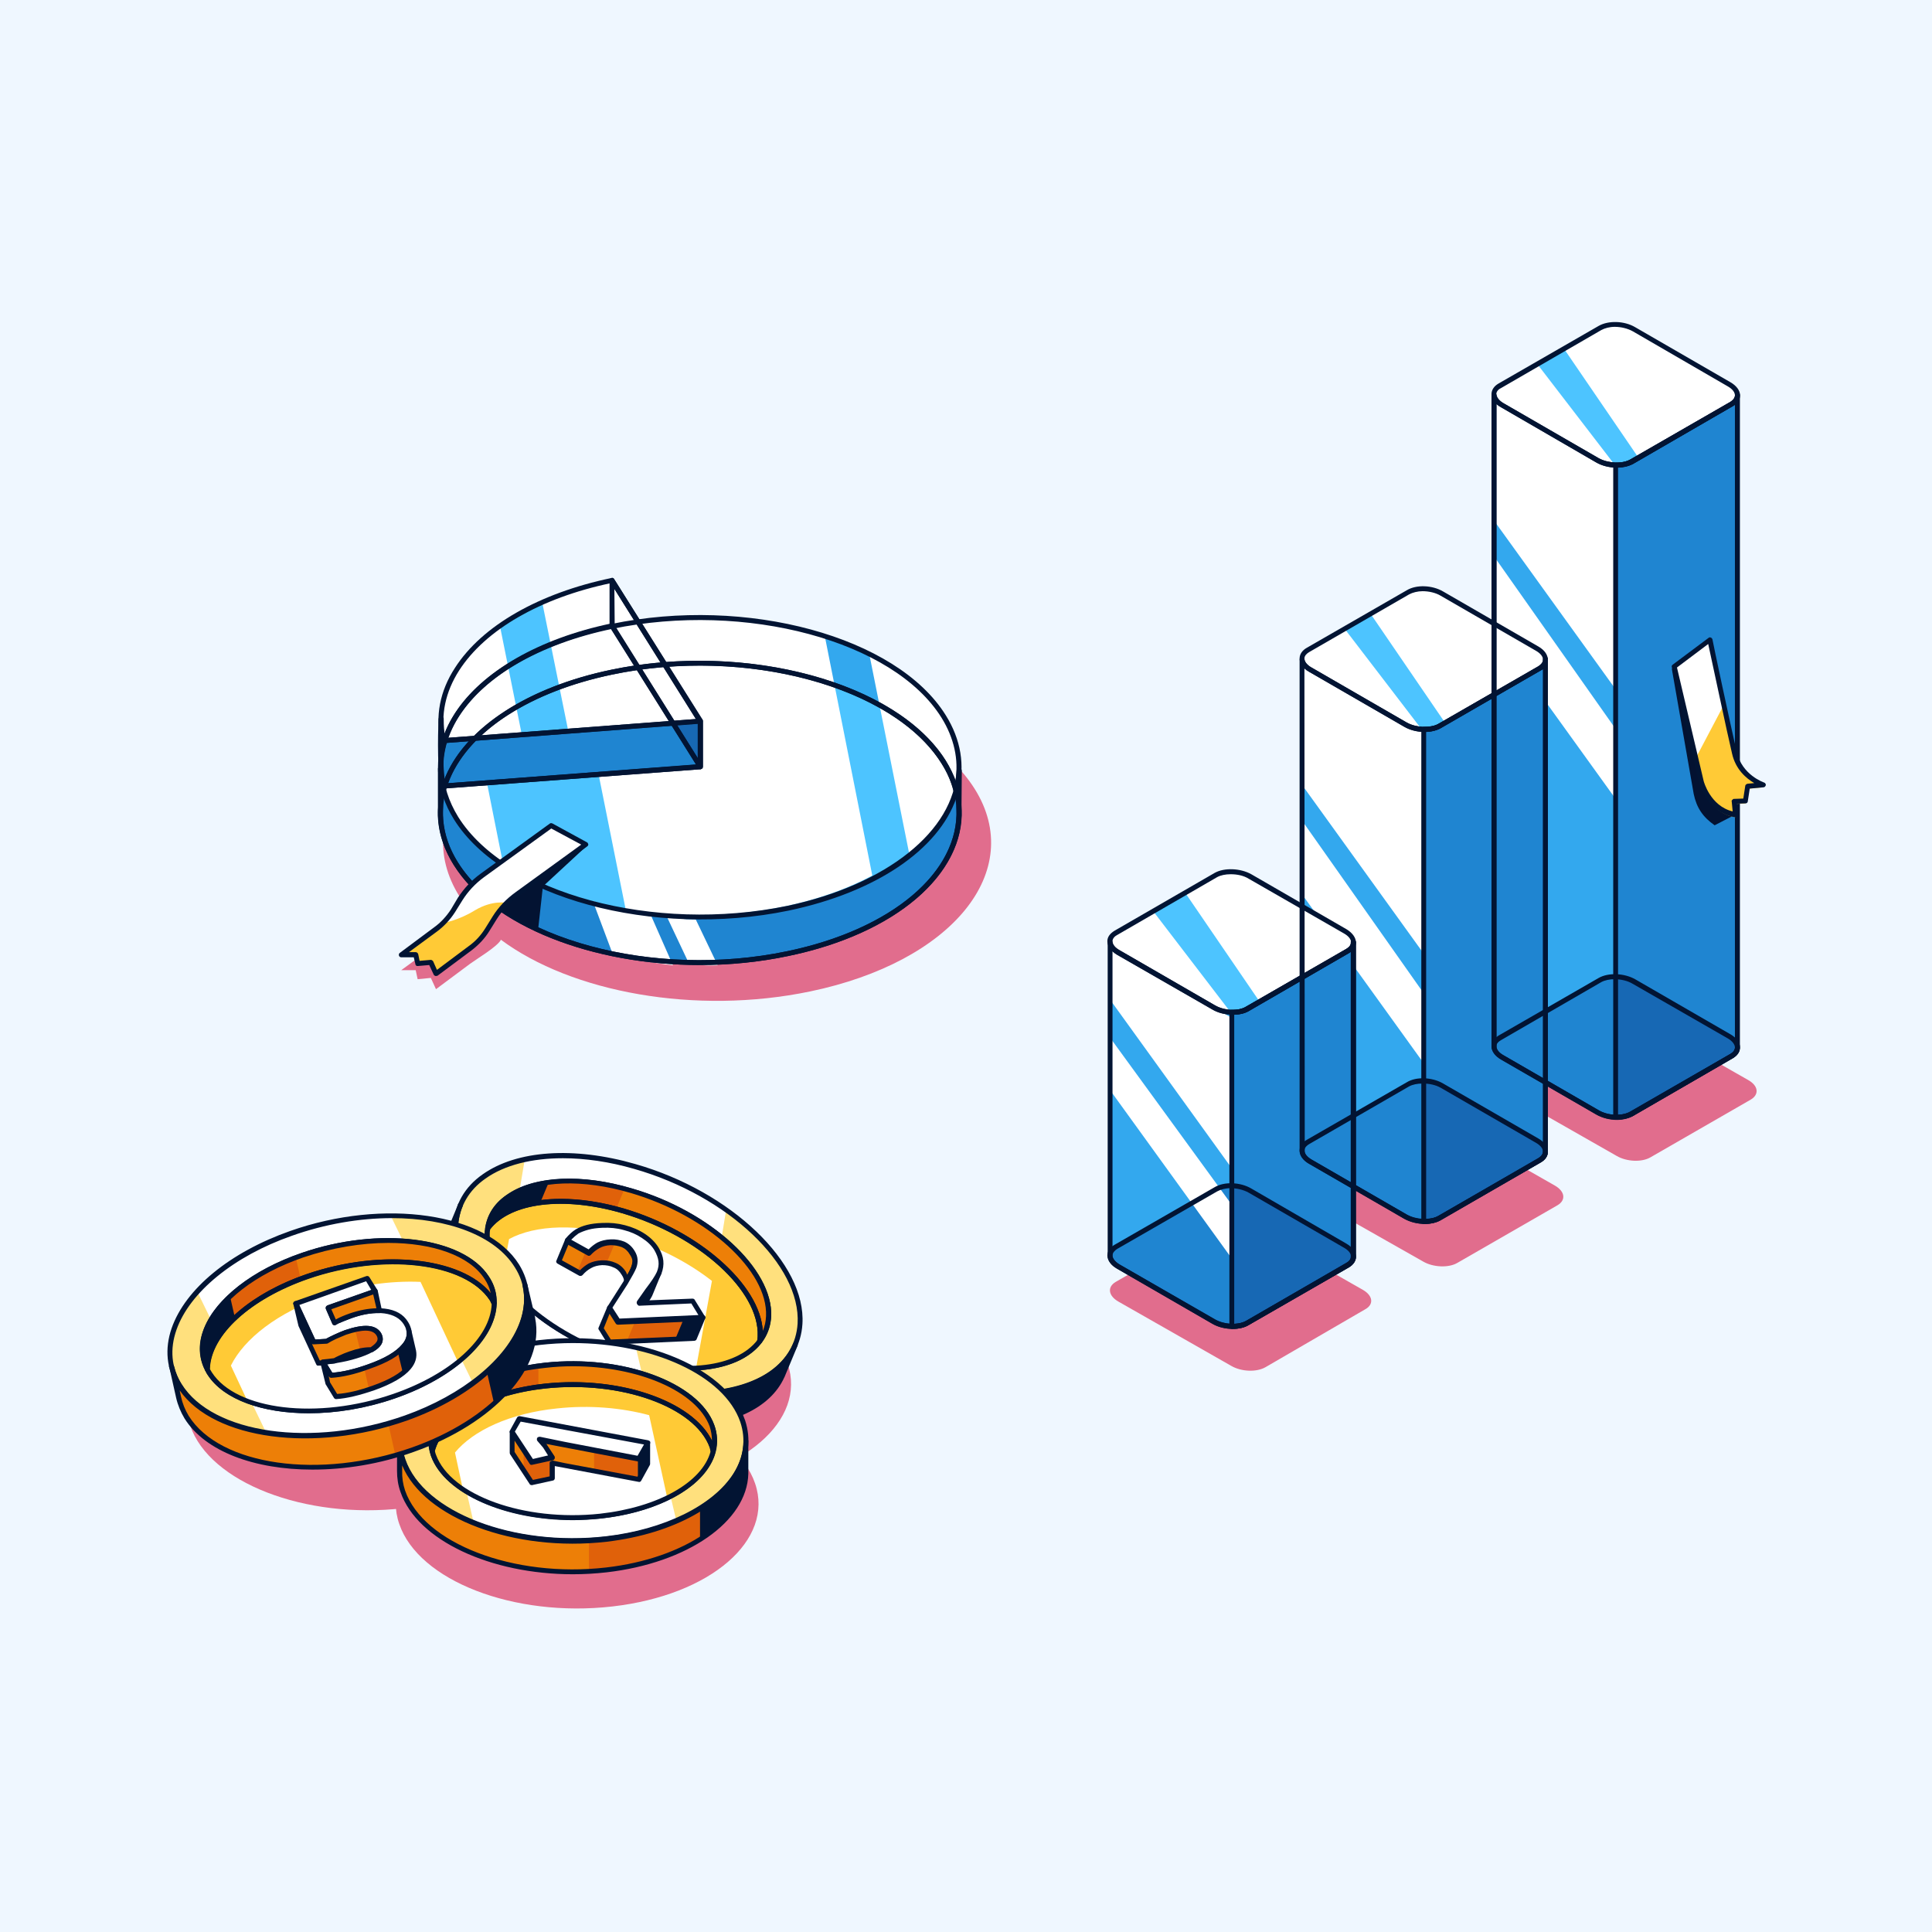 <svg xmlns="http://www.w3.org/2000/svg" viewBox="0 0 600 600" width="600" height="600"><defs><linearGradient id="P" gradientUnits="userSpaceOnUse"></linearGradient><linearGradient id="g1" x2="1" href="#P" gradientTransform="matrix(47.963,65.299,-52.903,38.858,499.15,61.568)"><stop stop-color="#fff"></stop><stop offset="1" stop-color="#fff"></stop></linearGradient><linearGradient id="g2" x2="1" href="#P" gradientTransform="matrix(51.557,0,0,94.404,463.977,172.825)"><stop stop-color="#fff"></stop><stop offset="1" stop-color="#fff"></stop></linearGradient><linearGradient id="g3" x2="1" href="#P" gradientTransform="matrix(58.594,0,0,120.227,464.002,122.75)"><stop stop-color="#fff"></stop><stop offset="1" stop-color="#fff"></stop></linearGradient><linearGradient id="g4" x2="1" href="#P" gradientTransform="matrix(39.185,62.094,-56.534,35.677,450.083,153.613)"><stop stop-color="#fff"></stop><stop offset="1" stop-color="#fff"></stop></linearGradient><linearGradient id="g5" x2="1" href="#P" gradientTransform="matrix(51.557,0,0,94.404,404.354,254.911)"><stop stop-color="#fff"></stop><stop offset="1" stop-color="#fff"></stop></linearGradient><linearGradient id="g6" x2="1" href="#P" gradientTransform="matrix(58.594,0,0,120.227,404.379,204.836)"><stop stop-color="#fff"></stop><stop offset="1" stop-color="#fff"></stop></linearGradient><linearGradient id="g7" x2="1" href="#P" gradientTransform="matrix(35.569,54.81,-46.123,29.931,395.424,248.466)"><stop stop-color="#fff"></stop><stop offset="1" stop-color="#fff"></stop></linearGradient><linearGradient id="g8" x2="1" href="#P" gradientTransform="matrix(51.556,0,0,87.75,344.725,294.153)"><stop stop-color="#fff"></stop><stop offset="1" stop-color="#fff"></stop></linearGradient><linearGradient id="g9" x2="1" href="#P" gradientTransform="matrix(51.556,0,0,67.88,344.725,322.217)"><stop stop-color="#fff"></stop><stop offset="1" stop-color="#fff"></stop></linearGradient><linearGradient id="g10" x2="1" href="#P" gradientTransform="matrix(28.303,43.614,-21.521,13.965,366.379,267.229)"><stop stop-color="#fff"></stop><stop offset="1" stop-color="#fff"></stop></linearGradient><linearGradient id="g11" x2="1" href="#P" gradientTransform="matrix(30.2,47.856,-24.305,15.338,422.734,174.312)"><stop stop-color="#fff"></stop><stop offset="1" stop-color="#fff"></stop></linearGradient><linearGradient id="g12" x2="1" href="#P" gradientTransform="matrix(38.265,52.095,-22.37,16.431,475.08,84.804)"><stop stop-color="#fff"></stop><stop offset="1" stop-color="#fff"></stop></linearGradient><linearGradient id="g13" x2="1" href="#P" gradientTransform="matrix(12.457,-49.014,23.872,6.067,475.429,234.635)"><stop stop-color="#fff"></stop><stop offset="1" stop-color="#fff"></stop></linearGradient><linearGradient id="g14" x2="1" href="#P" gradientTransform="matrix(36.477,102.072,-34.369,12.283,195.881,162.382)"><stop stop-color="#fff"></stop><stop offset="1" stop-color="#fff"></stop></linearGradient><linearGradient id="g15" x2="1" href="#P" gradientTransform="matrix(32.473,140.08,-48.067,11.143,335.331,123.38)"><stop stop-color="#fff"></stop><stop offset="1" stop-color="#fff"></stop></linearGradient><linearGradient id="g16" x2="1" href="#P" gradientTransform="matrix(35.252,152.067,-123.767,28.691,257.027,134.588)"><stop stop-color="#fff"></stop><stop offset="1" stop-color="#fff"></stop></linearGradient><linearGradient id="g17" x2="1" href="#P" gradientTransform="matrix(34.7,76.917,-70.814,31.946,158.491,158.748)"><stop stop-color="#fff"></stop><stop offset="1" stop-color="#fff"></stop></linearGradient><linearGradient id="g18" x2="1" href="#P" gradientTransform="matrix(31.712,70.295,-50.239,22.664,199.013,144.466)"><stop stop-color="#fff"></stop><stop offset="1" stop-color="#fff"></stop></linearGradient><linearGradient id="g19" x2="1" href="#P" gradientTransform="matrix(24.454,38.718,-20.925,13.216,192.363,260.407)"><stop stop-color="#fff"></stop><stop offset="1" stop-color="#fff"></stop></linearGradient><linearGradient id="g20" x2="1" href="#P" gradientTransform="matrix(24.508,38.804,-16.644,10.512,202.738,253.78)"><stop stop-color="#fff"></stop><stop offset="1" stop-color="#fff"></stop></linearGradient><linearGradient id="g21" x2="1" href="#P" gradientTransform="matrix(64.646,-49.131,11.536,15.179,110.518,286.026)"><stop stop-color="#fff"></stop><stop offset="1" stop-color="#fff"></stop></linearGradient><linearGradient id="g22" x2="1" href="#P" gradientTransform="matrix(-5.624,28.311,-76.597,-15.217,191.253,404.925)"><stop stop-color="#fff"></stop><stop offset="1" stop-color="#fff"></stop></linearGradient><linearGradient id="g23" x2="1" href="#P" gradientTransform="matrix(-6.508,32.758,-125.354,-24.903,202.276,356.166)"><stop stop-color="#fff"></stop><stop offset="1" stop-color="#fff"></stop></linearGradient><linearGradient id="g24" x2="1" href="#P" gradientTransform="matrix(-2.435,96.881,-148.008,-3.72,205.715,330.533)"><stop stop-color="#fff"></stop><stop offset="1" stop-color="#fff"></stop></linearGradient><linearGradient id="g25" x2="1" href="#P" gradientTransform="matrix(-3.856,101.363,-146.805,-5.585,211.458,347.613)"><stop stop-color="#fff"></stop><stop offset="1" stop-color="#fff"></stop></linearGradient><linearGradient id="g26" x2="1" href="#P" gradientTransform="matrix(5.383,27.025,-73.117,14.565,177.872,456.744)"><stop stop-color="#fff"></stop><stop offset="1" stop-color="#fff"></stop></linearGradient><linearGradient id="g27" x2="1" href="#P" gradientTransform="matrix(6.229,31.27,-119.658,23.835,169.78,409.712)"><stop stop-color="#fff"></stop><stop offset="1" stop-color="#fff"></stop></linearGradient><linearGradient id="g28" x2="1" href="#P" gradientTransform="matrix(33.249,86.337,-131.9,50.795,163.447,385.847)"><stop stop-color="#fff"></stop><stop offset="1" stop-color="#fff"></stop></linearGradient><linearGradient id="g29" x2="1" href="#P" gradientTransform="matrix(23.458,66.399,-106.656,37.681,172.423,412.873)"><stop stop-color="#fff"></stop><stop offset="1" stop-color="#fff"></stop></linearGradient><linearGradient id="g30" x2="1" href="#P" gradientTransform="matrix(11.843,26.323,-71.218,32.043,110.353,421.231)"><stop stop-color="#fff"></stop><stop offset="1" stop-color="#fff"></stop></linearGradient><linearGradient id="g31" x2="1" href="#P" gradientTransform="matrix(13.704,30.458,-116.552,52.44,91.044,375.121)"><stop stop-color="#fff"></stop><stop offset="1" stop-color="#fff"></stop></linearGradient><linearGradient id="g32" x2="1" href="#P" gradientTransform="matrix(54.221,80.323,-122.714,82.836,78.974,352.247)"><stop stop-color="#fff"></stop><stop offset="1" stop-color="#fff"></stop></linearGradient><linearGradient id="g33" x2="1" href="#P" gradientTransform="matrix(56.649,68.985,-61.526,50.524,94.552,367.263)"><stop stop-color="#fff"></stop><stop offset="1" stop-color="#fff"></stop></linearGradient></defs><style>tspan{white-space:pre}.a{fill:#eff7ff}.b{fill:#e16d8d}.c{fill:#4dc4ff}.d{fill:url(#g1)}.e{fill:#33a8ee}.f{fill:#1f85d1}.g{fill:url(#g2)}.h{fill:url(#g3)}.i{fill:#1768b4}.j{fill:url(#g4)}.k{fill:url(#g5)}.l{fill:url(#g6)}.m{fill:url(#g7)}.n{fill:url(#g8)}.o{fill:url(#g9)}.p{fill:url(#g10)}.q{fill:url(#g11)}.r{fill:url(#g12)}.s{fill:#021433}.t{fill:#031231}.u{fill:#ffca36}.v{fill:url(#g13)}.w{fill:#16570d}.x{fill:url(#g14)}.y{fill:url(#g15)}.z{fill:url(#g16)}.A{opacity:.7;mix-blend-mode:multiply;fill:#4cad2d}.B{fill:#4cad2d}.C{fill:url(#g17)}.D{fill:url(#g18)}.E{fill:url(#g19)}.F{fill:url(#g20)}.G{fill:#031332}.H{fill:url(#g21)}.I{fill:#ffe07d}.J{fill:url(#g22)}.K{fill:url(#g23)}.L{fill:#ed7f07}.M{fill:#e0610a}.N{fill:url(#g24)}.O{fill:#ebfbff}.P{fill:url(#g25)}.Q{fill:url(#g26)}.R{fill:url(#g27)}.S{fill:url(#g28)}.T{fill:url(#g29)}.U{fill:url(#g30)}.V{fill:url(#g31)}.W{fill:url(#g32)}.X{fill:url(#g33)}</style><path class="a" d="m-17-21h631v637h-631z"></path><path class="b" d="m424 406.6l-31 18c-2.8 1.6-7.5 1.4-10.6-0.4l-35.1-20c-3.1-1.8-3.5-4.5-0.8-6.1l31.1-17.9c2.7-1.6 7.5-1.4 10.6 0.4l35.1 20c3.1 1.8 3.4 4.5 0.7 6z"></path><path class="b" d="m483.7 374.3l-31.1 17.9c-2.7 1.6-7.5 1.4-10.6-0.4l-35.1-19.9c-3.1-1.8-3.4-4.6-0.7-6.1l31-18c2.8-1.6 7.5-1.4 10.6 0.4l35.1 20c3.1 1.8 3.5 4.5 0.8 6.1z"></path><path class="b" d="m543.7 341.5l-31.1 17.9c-2.7 1.6-7.4 1.4-10.5-0.4l-35.1-20c-3.2-1.8-3.5-4.5-0.8-6.1l31.1-17.9c2.7-1.6 7.4-1.4 10.5 0.4l35.1 20c3.2 1.8 3.5 4.5 0.8 6.1z"></path><path class="c" d="m537.8 125.4l-31.1 18c-2.7 1.6-7.4 1.4-10.6-0.4l-29.5-17.1c-3.2-1.8-3.5-4.6-0.8-6.1l31.1-18c2.7-1.5 7.4-1.3 10.5 0.5l29.6 17c3.1 1.8 3.5 4.6 0.8 6.1z"></path><path class="d" d="m536.3 119.3l-29.6-17c-3.1-1.8-7.9-2-10.6-0.5l-10.6 6.2 23.1 33.8 28.4-16.4c2.7-1.5 2.4-4.3-0.7-6.1z"></path><path class="e" d="m537.8 125.4l-31.1 18c-2.7 1.6-7.4 1.4-10.6-0.4l-29.5-17.1c-1.6-0.9-2.5-2.1-2.6-3.1v202.3c0.1 1.2 0.9 2.3 2.6 3.3l29.5 17c3.2 1.9 7.9 2 10.6 0.5l31.1-18c1.3-0.7 1.8-1.7 1.8-2.8v-202.5c0 1.1-0.5 2.1-1.8 2.8z"></path><path class="f" d="m464 325c0.2-1.1 1-2.2 2.5-3.1l29.6-17.1c1.6-0.9 3.7-1.4 5.7-1.5v43.6c-1.9 0.1-3.6-0.2-4.9-1l-31.1-17.9c-1.3-0.8-1.9-1.8-1.8-2.9z"></path><path class="g" d="m464 195.7l51.5 71.5v-21.3l-51.5-73.1z"></path><path class="h" d="m496.1 143l-29.5-17.1c-1.6-0.9-2.5-2.1-2.6-3.1v38.9l58.6 81.3v-70l-20.2-28.6c-2.2 0-4.5-0.4-6.3-1.4z"></path><path class="f" d="m537.8 125.5l-31.1 17.9c-1.3 0.8-3.1 1.1-4.9 1v202.5c1.8 0.1 3.6-0.3 4.9-1l31.1-18c1.3-0.7 1.8-1.7 1.8-2.8v-202.5c0 1.1-0.5 2.1-1.8 2.9z"></path><path class="i" d="m539.5 325c-0.1-1.1-1-2.2-2.5-3.1l-29.6-17.1c-1.6-0.9-3.6-1.4-5.6-1.5v43.6c1.8 0.1 3.6-0.2 4.9-1l31.1-17.9c1.3-0.8 1.8-1.8 1.7-2.9z"></path><path class="c" d="m478.2 207.5l-31.1 18c-2.7 1.5-7.5 1.3-10.6-0.5l-29.6-17c-3.1-1.8-3.4-4.6-0.7-6.1l31.1-18c2.7-1.5 7.4-1.3 10.5 0.5l29.6 17c3.1 1.8 3.5 4.6 0.8 6.1z"></path><path class="j" d="m477.4 201.9l-29.6-17.1c-3.1-1.8-7.8-2-10.5-0.4l-11.4 6.6 23.1 33.8 29.2-16.8c2.7-1.6 2.3-4.3-0.8-6.1z"></path><path class="e" d="m478.2 207.5l-31.1 18c-2.7 1.5-7.5 1.3-10.6-0.5l-29.6-17c-1.5-0.9-2.4-2.1-2.5-3.2v152.7c0.1 1.1 0.9 2.3 2.5 3.2l29.6 17.1c3.1 1.8 7.9 2 10.6 0.5l31.1-18c1.3-0.7 1.8-1.8 1.7-2.8v-152.8c0.1 1.1-0.4 2.1-1.7 2.8z"></path><path class="f" d="m404.4 357.3c0.1-1.1 1-2.2 2.5-3.1l29.6-17c1.6-1 3.7-1.4 5.7-1.5v43.6c-1.9 0-3.6-0.3-4.9-1l-31.1-18c-1.3-0.7-1.9-1.7-1.8-2.8z"></path><path class="k" d="m404.4 277.8l51.5 71.5v-21.3l-51.5-73.1z"></path><path class="l" d="m436.5 225l-29.6-17c-1.5-0.9-2.4-2.1-2.5-3.2v39l58.6 81.3v-70l-20.2-28.6c-2.2 0-4.5-0.4-6.3-1.5z"></path><path class="f" d="m478.2 207.5l-31.1 18c-1.3 0.7-3.1 1.1-4.9 1v152.8c1.8 0 3.6-0.3 4.9-1l31.1-18c1.3-0.7 1.8-1.8 1.7-2.8v-152.8c0.1 1.1-0.4 2.1-1.7 2.8z"></path><path class="i" d="m479.9 357.3c-0.1-1.1-1-2.2-2.5-3.1l-29.6-17c-1.6-1-3.7-1.4-5.6-1.5v43.6c1.8 0 3.6-0.3 4.9-1l31-18c1.3-0.7 1.9-1.7 1.8-2.8z"></path><path class="c" d="m418.5 295.4l-31.1 17.9c-2.7 1.6-7.4 1.4-10.5-0.4l-29.6-17.1c-3.1-1.8-3.5-4.5-0.7-6.1l31-18c2.7-1.5 7.5-1.3 10.6 0.5l29.6 17.1c3.1 1.8 3.4 4.5 0.7 6.1z"></path><path class="m" d="m417.8 289.3l-29.6-17.1c-3.1-1.8-7.9-2-10.6-0.5l-9.5 5.6 23.1 33.8 27.3-15.7c2.7-1.6 2.4-4.3-0.7-6.1z"></path><path class="e" d="m418.5 295.4l-31.1 17.9c-2.7 1.6-7.4 1.4-10.5-0.4l-29.6-17.1c-1.5-0.9-2.4-2-2.6-3.1l0.1 97.4c0.1 1.1 0.9 2.3 2.5 3.2l29.6 17.1c3.1 1.8 7.8 2 10.5 0.4l31.1-17.9c1.3-0.8 1.9-1.8 1.8-2.8v-97.6c0.1 1.1-0.5 2.1-1.8 2.9z"></path><path class="f" d="m344.8 389.9c0.1-1.1 1-2.2 2.5-3.1l29.6-17c1.6-1 3.6-1.5 5.6-1.5v43.6c-1.8 0-3.6-0.3-4.9-1l-31.1-18c-1.3-0.7-1.8-1.8-1.7-2.8z"></path><path class="n" d="m344.7 310.4l51.6 71.5v-21.3l-7.4-40.8-44.2-25.6z"></path><path class="o" d="m344.7 338.5l37.3 51.6 14.3-1.5-13.8-14.5-37.8-51.9z"></path><path class="f" d="m418.5 295.4l-31.1 17.9c-1.3 0.8-3 1.1-4.9 1v97.6c1.9 0 3.6-0.3 4.9-1l31.1-18c1.3-0.7 1.9-1.8 1.8-2.8v-97.6c0.1 1.1-0.5 2.1-1.8 2.9z"></path><path class="i" d="m420.3 389.9c-0.2-1.1-1-2.2-2.5-3.1l-29.6-17c-1.6-1-3.7-1.5-5.7-1.5v43.6c1.9 0 3.6-0.3 4.9-1l31.1-18c1.3-0.7 1.9-1.8 1.8-2.8z"></path><path class="p" d="m358.3 283.2l-11.4 6.6c-2.7 1.5-2.4 4.3 0.7 6.1l29.6 17c1.5 0.9 3.2 1.3 5 1.5z"></path><path class="q" d="m417.6 195.3l-11.4 6.6c-2.7 1.6-2.4 4.3 0.7 6.1l29.6 17.1c1.4 0.8 3.2 1.3 5 1.4z"></path><path class="r" d="m477.6 113.3l-11.5 6.6c-2.7 1.5-2.3 4.3 0.8 6.1l29.6 17c1.4 0.9 3.2 1.3 5 1.4z"></path><path fill-rule="evenodd" class="s" d="m502.1 145.2c-2.2 0-4.5-0.5-6.4-1.6l-29.5-17.1c-1.9-1-3-2.5-3-4.1 0-1.3 0.8-2.5 2.2-3.3l31.1-17.9c3-1.7 7.9-1.6 11.3 0.4l29.6 17.1c1.9 1.1 3 2.6 3 4.1 0 1.3-0.8 2.5-2.2 3.3l-31.1 18c-1.4 0.7-3.2 1.1-5 1.1zm-0.6-43.7c-1.6 0-3.1 0.4-4.2 1l-31.1 18c-0.7 0.3-1.5 1-1.5 1.9 0 1 0.8 2 2.2 2.8l29.6 17.1c2.9 1.6 7.4 1.8 9.8 0.4l31.1-17.9c0.6-0.4 1.4-1.1 1.4-2 0-1-0.8-2-2.2-2.8l-29.5-17.1c-1.6-0.9-3.7-1.4-5.6-1.4z"></path><path fill-rule="evenodd" class="s" d="m502.1 347.7c-2.2 0-4.5-0.5-6.4-1.6l-29.5-17.1c-1.8-1-2.8-2.4-3-3.8v-202.4c0-0.5 0.3-0.8 0.7-0.8 0.5 0 0.8 0.2 0.9 0.7 0.1 0.8 0.9 1.8 2.1 2.5l29.6 17.1c2.9 1.6 7.4 1.8 9.8 0.4l31.1-17.9q0 0 0 0c0.6-0.4 1.3-1 1.4-1.8v-0.4c0-0.4 0.3-0.7 0.7-0.8q0 0 0.1 0c0.4 0 0.7 0.3 0.7 0.8q0 0.2 0 0.4v202.1c0.1 1.4-0.6 2.6-2.1 3.5l-31.1 18c-1.4 0.7-3.2 1.1-5 1.1zm-37.3-222.2v199.6c0 0.9 0.8 1.9 2.1 2.6l29.6 17.1c2.9 1.7 7.3 1.9 9.8 0.4l31.1-17.9c0.7-0.4 1.5-1.1 1.4-2.1v-199.5q-0.3 0.2-0.6 0.4l-31.1 18c-3 1.7-8 1.5-11.4-0.5l-29.5-17.1q-0.8-0.4-1.4-1z"></path><path fill-rule="evenodd" class="s" d="m502.1 347.7q-0.2 0-0.3 0c-0.5 0-0.8-0.4-0.8-0.8v-202.5q0-0.3 0.2-0.5 0.3-0.2 0.6-0.2 0.2 0 0.3 0c1.7 0 3.1-0.4 4.2-1l31.1-17.9c0.6-0.4 1.3-1 1.4-1.8v-0.4c0-0.4 0.3-0.7 0.7-0.7q0 0 0 0c0.4 0 0.8 0.3 0.8 0.7q0 0.2 0 0.4v202.1c0.1 1.4-0.7 2.6-2.1 3.5l-31.1 18c-1.3 0.7-3.1 1.1-5 1.1zm0.4-202.5v201c1.5-0.1 2.8-0.4 3.8-1l31.1-17.9c0.7-0.4 1.5-1.1 1.4-2.1v-199.5q-0.3 0.2-0.6 0.4l-31.1 18c-1.2 0.6-2.8 1-4.6 1.1z"></path><path fill-rule="evenodd" class="s" d="m502.1 347.8c-2.2 0-4.5-0.6-6.4-1.7l-29.5-17c-1.9-1.1-3-2.6-3-4.1 0-1.4 0.8-2.5 2.2-3.4l31.1-17.9c3-1.7 7.9-1.5 11.3 0.4l29.6 17.1c1.9 1.1 3 2.6 3 4.1 0 1.3-0.8 2.5-2.2 3.3l-31.1 18c-1.4 0.8-3.2 1.2-5 1.2zm-0.7-43.7c-1.5 0-3 0.3-4.1 0.9l-31.1 18c-0.7 0.4-1.5 1-1.5 2 0 0.9 0.8 1.9 2.2 2.7l29.6 17.1c2.9 1.7 7.3 1.9 9.8 0.5l31.1-18q0 0 0 0c0.6-0.4 1.4-1 1.4-2 0-0.9-0.8-2-2.2-2.8l-29.6-17c-1.5-0.9-3.6-1.4-5.6-1.4z"></path><path fill-rule="evenodd" class="s" d="m442.5 227.3c-2.2 0-4.5-0.5-6.4-1.6l-29.6-17.1c-1.8-1.1-2.9-2.6-2.9-4.1 0-1.3 0.8-2.5 2.2-3.3l31.1-17.9c3-1.8 7.9-1.6 11.3 0.4l29.6 17.1c1.9 1.1 2.9 2.6 2.9 4.1 0 1.3-0.7 2.5-2.2 3.3l-31.1 17.9c-1.3 0.8-3.1 1.2-4.9 1.2zm-0.7-43.7c-1.5 0-3.1 0.4-4.2 1l-31 17.9c-0.7 0.4-1.5 1.1-1.5 2 0 1 0.8 2 2.2 2.8l29.6 17.1c2.9 1.6 7.3 1.8 9.8 0.4l31.1-17.9c0.6-0.4 1.4-1.1 1.4-2 0-1-0.8-2-2.2-2.8l-29.6-17.1c-1.5-0.9-3.6-1.4-5.6-1.4z"></path><path fill-rule="evenodd" class="s" d="m442.5 380.1c-2.2 0-4.5-0.6-6.4-1.6l-29.6-17.1c-1.7-1-2.8-2.4-2.9-3.9v-152.7c0-0.4 0.3-0.7 0.7-0.7 0.3 0 0.8 0.2 0.8 0.6 0.1 0.9 0.9 1.9 2.2 2.6l29.6 17.1c2.9 1.6 7.3 1.8 9.8 0.4l31.1-17.9q0 0 0 0c0.6-0.4 1.3-1 1.4-1.8v-0.4c0-0.4 0.3-0.8 0.7-0.8 0.5 0 0.8 0.3 0.8 0.7q0 0.3 0 0.5v152.4c0.1 1.3-0.7 2.6-2.2 3.5l-31.1 17.9c-1.3 0.8-3.1 1.2-4.9 1.2zm-37.4-172.5l0.1 149.9c0 0.9 0.8 1.8 2.1 2.6l29.6 17.1c2.9 1.6 7.3 1.8 9.8 0.4l31.1-18c0.6-0.4 1.4-1 1.4-2.1v-149.7q-0.3 0.2-0.7 0.4l-31.1 17.9c-2.9 1.8-7.9 1.6-11.3-0.4l-29.6-17.1q-0.8-0.4-1.4-1z"></path><path fill-rule="evenodd" class="s" d="m442.5 380.1q-0.2 0-0.4 0c-0.4 0-0.7-0.4-0.7-0.8v-152.8q0-0.3 0.2-0.5c0.2-0.2 0.4-0.3 0.6-0.3 1.8 0 3.4-0.2 4.5-0.9l31.1-17.9q0 0 0 0c0.6-0.4 1.3-1 1.4-1.8v-0.4c0-0.4 0.3-0.8 0.7-0.8q0 0 0 0c0.4 0 0.8 0.3 0.8 0.8q0 0.2 0 0.4v152.4c0.1 1.4-0.7 2.6-2.2 3.5l-31.1 17.9c-1.2 0.8-3 1.2-4.9 1.2zm0.4-152.8v151.2c1.5 0 2.8-0.3 3.8-0.9l31.1-17.9c0.6-0.4 1.4-1.1 1.4-2.2v-149.7q-0.3 0.2-0.7 0.4l-31.1 18c-1.1 0.6-2.7 1-4.5 1.1z"></path><path fill-rule="evenodd" class="s" d="m442.5 380.1c-2.2 0-4.5-0.5-6.4-1.6l-29.6-17.1c-1.8-1-2.9-2.5-2.9-4.1 0-1.3 0.8-2.5 2.2-3.3l31.1-17.9c2.9-1.8 7.9-1.6 11.3 0.4l29.6 17.1c1.9 1.1 2.9 2.6 2.9 4.1 0 1.3-0.7 2.5-2.2 3.3l-31.1 18c-1.3 0.7-3.1 1.1-4.9 1.1zm-0.7-43.6c-1.6 0-3.1 0.3-4.2 0.9l-31 17.9c-0.7 0.4-1.5 1.1-1.5 2 0 1 0.8 2 2.2 2.8l29.6 17.1c2.9 1.7 7.3 1.9 9.8 0.4l31.1-17.9q0 0 0 0c0.6-0.4 1.4-1.1 1.4-2 0-1-0.8-2-2.2-2.8l-29.6-17.1c-1.6-0.9-3.6-1.3-5.6-1.3z"></path><path fill-rule="evenodd" class="s" d="m382.8 315.1c-2.2 0-4.5-0.5-6.3-1.6l-29.6-17c-1.9-1.1-3-2.6-3-4.2 0-1.3 0.8-2.4 2.3-3.3l31-17.9c3-1.7 8-1.5 11.4 0.4l29.6 17.1c1.8 1.1 2.9 2.6 2.9 4.1 0 1.3-0.8 2.5-2.2 3.3l-31.1 18c-1.3 0.8-3.1 1.1-5 1.1zm-0.6-43.6c-1.6 0-3.1 0.3-4.2 0.9l-31.1 18c-0.6 0.3-1.4 1-1.4 1.9 0 1 0.8 2 2.2 2.8l29.6 17.1c2.9 1.7 7.3 1.9 9.7 0.4l31.1-17.9c0.7-0.4 1.5-1 1.5-2 0-1-0.8-2-2.2-2.8l-29.6-17c-1.6-1-3.6-1.4-5.6-1.4z"></path><path fill-rule="evenodd" class="s" d="m382.8 412.7c-2.2 0-4.5-0.6-6.3-1.6l-29.6-17.1c-1.8-1-2.8-2.4-2.9-3.9v-97.4c0-0.4 0.3-0.8 0.7-0.8 0.3 0 0.8 0.3 0.8 0.7 0.1 0.9 0.9 1.8 2.2 2.5l29.6 17.1c2.9 1.7 7.3 1.9 9.7 0.4l31.1-17.9q0 0 0 0c0.6-0.4 1.4-1 1.4-1.8v-0.4c0-0.4 0.4-0.7 0.8-0.7q0 0 0 0c0.4 0 0.7 0.3 0.8 0.7q0 0.2 0 0.4v97.2c0.1 1.3-0.7 2.6-2.2 3.5l-31.1 17.9c-1.3 0.8-3.1 1.2-5 1.2zm-37.3-117.3v94.7c0.1 0.8 0.9 1.8 2.2 2.6l29.6 17c2.9 1.7 7.3 1.9 9.7 0.5l31.1-18c0.7-0.4 1.5-1 1.4-2.1v-94.5q-0.3 0.2-0.6 0.4l-31.1 18c-2.9 1.7-7.9 1.5-11.3-0.5l-29.6-17q-0.8-0.5-1.4-1.1z"></path><path fill-rule="evenodd" class="s" d="m382.8 412.7q-0.1 0-0.3 0c-0.4-0.1-0.7-0.4-0.7-0.8v-97.6q0-0.3 0.2-0.5 0.2-0.2 0.5-0.2c0.2 0 0.2 0 0.3 0 1.7 0 3.2-0.3 4.2-1l31.1-17.9q0 0 0 0c0.6-0.4 1.3-0.9 1.4-1.8v-0.4c0-0.4 0.3-0.7 0.8-0.7q0 0 0 0c0.4 0 0.7 0.3 0.8 0.7q0 0.2 0 0.5v97.1c0.1 1.3-0.7 2.6-2.2 3.5l-31.1 17.9c-1.3 0.8-3 1.2-5 1.2zm0.5-97.6v96c1.5 0 2.8-0.4 3.7-0.9l31.1-18c0.7-0.4 1.5-1 1.4-2.1v-94.5q-0.3 0.2-0.6 0.4l-31.1 18c-1.2 0.7-2.8 1.1-4.5 1.1z"></path><path fill-rule="evenodd" class="s" d="m382.8 412.7c-2.2 0-4.5-0.5-6.3-1.6l-29.6-17.1c-1.9-1.1-3-2.6-3-4.1 0-1.3 0.8-2.5 2.2-3.3l31.1-17.9c3-1.8 8-1.6 11.4 0.4l29.5 17.1c1.9 1.1 3 2.6 3 4.1 0 1.3-0.8 2.5-2.2 3.3l-31.1 17.9c-1.3 0.8-3.1 1.2-5 1.2zm-0.6-43.7c-1.6 0-3.1 0.4-4.2 1l-31.1 17.9c-0.6 0.4-1.4 1.1-1.4 2 0 1 0.8 2 2.2 2.8l29.6 17.1c2.9 1.6 7.3 1.8 9.7 0.4l31.1-17.9c0.7-0.4 1.5-1.1 1.5-2 0-1-0.8-2-2.2-2.8l-29.6-17.1c-1.6-0.9-3.7-1.4-5.6-1.4z"></path><path class="t" d="m519.2 207.7l6.8 38.9c0.9 4.3 2.9 7.2 6.5 9.7l6.4-3.3-1.3-7.2c0 0 0.9 3.9-0.8-3.7-1.8-7.7-8.1-38-8.1-38z"></path><path class="u" d="m519.9 207.8l8.5 35.7c0 0 2.1 8.9 10.5 10.3l-0.4-4.1 3.6-0.2 0.6-4.5 4.9-0.5c0 0-7.2-2.3-9-9.9-1.8-7.7-7.6-35.1-7.6-35.1z"></path><path class="v" d="m526.6 235.5l8.7-16.5c-2.1-9.7-4.3-19.9-4.3-19.9l-11.1 8.3z"></path><path fill-rule="evenodd" class="s" d="m538.9 253.8q0 0-0.1 0c-8.8-1.5-11.1-10.5-11.2-10.9l-8.4-35.7c-0.1-0.3 0-0.6 0.3-0.8l11.1-8.3c0.2-0.2 0.5-0.2 0.7-0.1 0.3 0.1 0.4 0.3 0.5 0.5 0 0.3 5.8 27.6 7.6 35.1 1.6 7.1 8.4 9.4 8.4 9.4 0.4 0.1 0.6 0.5 0.6 0.8-0.1 0.4-0.4 0.7-0.7 0.7l-4.3 0.4-0.6 3.9c0 0.4-0.3 0.7-0.7 0.7l-2.7 0.1 0.3 3.3c0 0.3-0.1 0.5-0.2 0.7q-0.3 0.2-0.6 0.2zm-18.1-46.5l8.3 35.3c0 0 2 7.7 9 9.4l-0.3-3.1q-0.1-0.3 0.2-0.5 0.2-0.3 0.5-0.3l2.9-0.1 0.6-3.9c0-0.3 0.3-0.6 0.7-0.7l2.1-0.2c-2.4-1.4-5.8-4.2-6.9-9.2-1.6-6.7-6.2-28.6-7.4-34z"></path><path class="b" d="m302.7 245c-16-25.5-64.7-38.7-108.9-29.5-44.2 9.2-67.1 37.4-51.1 62.9 0.6 1 1.4 2 2.1 3q-1 1.3-1.9 2.6l-2.3 3.7c-1.4 2.2-3.2 4.2-5.3 5.8l-10.7 7.8h4.5l0.6 2.8 4.1-0.4 1.6 3.5 10.6-7.9c2.2-1.6 8.1-5.1 9.5-7.3v-0.2c22 16.4 60.5 23.5 96.1 16.1 44.2-9.2 67.1-37.4 51.1-62.9z"></path><path class="w" d="m190 208.6c41.8-8.7 88 3.8 103.1 28 15.1 24.1-6.6 50.8-48.4 59.5-41.9 8.7-88-3.8-103.1-28-15.1-24.1 6.5-50.8 48.4-59.5z"></path><path class="c" d="m190 194.5c41.9-8.8 88 3.7 103.1 27.9 15.1 24.1-6.6 50.8-48.4 59.5-41.8 8.7-88-3.8-103.1-27.9-15.1-24.2 6.6-50.8 48.4-59.5z"></path><path class="x" d="m146.1 217.4c-10.2 11.2-12.5 24.7-4.5 37.5 3.4 5.6 8.6 10.5 14.9 14.7z"></path><path class="e" d="m189.9 208.6c41.9-8.7 88 3.8 103.1 28 1.8 2.9 3.1 5.8 3.9 8.8 2-7.5 0.9-15.4-3.8-23-15.1-24.2-61.3-36.7-103.1-27.9-36.8 7.6-58 29.2-52.3 50.7 4.4-16.2 23.6-30.6 52.2-36.6z"></path><path class="f" d="m244.7 281.9c-41.8 8.7-88-3.8-103.1-27.9-3.1-5.1-4.7-10.3-4.8-15.4v12.5c-0.3 5.6 1.2 11.4 4.7 17 15.2 24.2 61.3 36.7 103.1 28 33.7-7 54.3-25.6 53.2-45.2l0.1-11.7c-0.7 18.7-21 36-53.2 42.7z"></path><path class="y" d="m293.1 222.7c-4.9-7.8-13-14.3-23.1-19.4l12.5 62.5c15.1-12 20-28 10.6-43.1z"></path><path class="z" d="m194.3 282.4c15.7 2.6 32.9 2.5 49.4-0.9 10.4-2.2 19.6-5.5 27.2-9.6l-14.8-74.6c-19.8-6.4-44.1-8.1-67.1-3.3q-6.2 1.3-11.8 3.1z"></path><path class="A" d="m137.6 244.1l79.8-6-27.3-43.7c-36.3 7.5-57.3 28.6-52.5 49.7z"></path><path class="f" d="m217.5 223.9l-79.8 6.1c-0.5-2.3-0.7-4.5-0.6-6.8l-0.1 0.1c0 0-0.7 14.1 0.7 20.8l79.8-6z"></path><path class="f" d="m190.1 180.2v14.2l27.4 43.7v-14.2z"></path><path class="B" d="m137.5 230l0.7-0.1c4.9-15.8 23.7-29.7 51.8-35.5v-14.2c-36.3 7.6-57.3 28.6-52.5 49.8z"></path><path class="i" d="m209 224.6l8.5 13.5v-14.2z"></path><path class="c" d="m137.6 230.7l79.8-6-27.3-43.7c-36.3 7.5-57.3 28.5-52.5 49.7z"></path><path class="C" d="m155.3 194.6c-14 9.8-20.8 22.7-17.8 35.6l24.6-1.8z"></path><path class="D" d="m176.6 227.6l40.7-3.1-27.3-43.7c-8 1.6-15.1 4-21.5 6.8z"></path><path class="E" d="m202.3 284.6c-7.7-1.5-11.5-2.1-18.2-4.8l6 16c9.8 2.6 6.2 2.3 18.9 4z"></path><path class="F" d="m214 299.3c4.7 0.3 4.1 0.7 8.9 0.5l-6.8-14.2c-4.7-0.1-4.5-0.4-9-0.9z"></path><path fill-rule="evenodd" class="s" d="m217.4 299.7c-33.2 0-64.5-11.9-76.5-31.1-5.5-8.8-6.4-18.4-2.5-27.5 6.6-15.4 25.8-27.8 51.4-33.1 42.1-8.8 88.7 3.9 103.9 28.2 5.6 8.9 6.5 18.5 2.6 27.6-6.6 15.4-25.8 27.8-51.5 33.1-9 1.9-18.3 2.8-27.4 2.8zm-0.1-93c-9 0-18.2 0.9-27.2 2.8-25.1 5.2-43.9 17.2-50.3 32.2-3.7 8.6-2.8 17.7 2.4 26.1 15 23.9 60.8 36.3 102.3 27.6 25.2-5.2 44-17.3 50.3-32.2 3.7-8.7 2.9-17.7-2.4-26.1-11.7-18.7-42.4-30.4-75.1-30.4z"></path><path fill-rule="evenodd" class="s" d="m296.9 246.2c-0.4 0-0.7-0.2-0.8-0.5-0.7-3-2-5.9-3.7-8.6-15-23.9-60.8-36.3-102.3-27.6-27.4 5.7-47.2 19.5-51.7 36 0 0.3-0.3 0.5-0.7 0.5-0.3 0-0.7-0.2-0.7-0.5-2.1-7.8-0.8-15.8 3.8-23.2 8.2-13.3 26.1-23.7 49-28.5 42.1-8.8 88.7 3.9 103.9 28.3 4.7 7.5 6.1 15.7 3.9 23.6-0.1 0.3-0.4 0.5-0.7 0.5zm-79.8-41c33.3 0 64.6 11.9 76.6 31q1.9 3.1 3 6.3c1.1-6.6-0.4-13.3-4.3-19.6-14.9-23.9-60.8-36.2-102.3-27.6-22.5 4.7-40 14.8-48 27.8-3.8 6.1-5.2 12.7-4.2 19.2 6-15.8 25.5-28.8 51.9-34.3 9-1.9 18.3-2.8 27.3-2.8z"></path><path fill-rule="evenodd" class="s" d="m217.4 299.7c-33.2 0-64.5-11.9-76.5-31.1-3.5-5.6-5.2-11.5-4.9-17.5v-12.4c0-0.4 0.4-0.7 0.8-0.7 0.4 0 0.8 0.3 0.8 0.7 0.1 5.1 1.7 10.1 4.7 15 14.9 23.8 60.8 36.2 102.3 27.6 30.7-6.5 51.8-23.3 52.5-42 0-0.5 0.4-0.8 0.8-0.8 0.4 0 0.8 0.4 0.8 0.8l-0.1 11.7q0 0 0 0.1c1 20.5-20.6 38.9-53.8 45.8-9 1.9-18.3 2.8-27.4 2.8zm-79.8-52.4v3.8c-0.3 5.8 1.2 11.4 4.6 16.7 14.9 23.9 60.8 36.3 102.3 27.6 32.5-6.8 53.6-24.6 52.5-44.4q0-0.1 0-0.1v-3.1c-5.5 16-24.9 29.3-52.1 35-42.1 8.7-88.7-4-103.9-28.3q-2.2-3.5-3.4-7.2z"></path><path fill-rule="evenodd" class="s" d="m137.6 244.9c-0.3 0-0.7-0.2-0.7-0.6-1.8-7.6-0.3-15.5 4.4-22.8 8.4-13 26.1-23.2 48.6-27.9 0.3 0 0.7 0.1 0.8 0.4l27.4 43.7c0.1 0.2 0.1 0.5 0 0.8-0.1 0.2-0.3 0.4-0.6 0.4l-79.8 6q-0.1 0-0.1 0zm52.1-49.7c-21.9 4.7-39 14.6-47.1 27.2-4.3 6.7-5.8 13.9-4.4 20.9l77.9-5.9z"></path><path fill-rule="evenodd" class="s" d="m137.6 230.8c-0.4 0-0.7-0.3-0.7-0.6-1.8-7.7-0.3-15.6 4.4-22.8 8.4-13.1 26.1-23.2 48.6-27.9 0.3-0.1 0.7 0 0.8 0.3l27.4 43.7c0.1 0.3 0.1 0.6 0 0.8-0.1 0.2-0.4 0.4-0.6 0.4l-79.8 6.1q-0.1 0-0.1 0zm52.1-49.7c-21.9 4.6-39 14.5-47.1 27.1-4.3 6.7-5.8 13.9-4.4 21l77.9-5.9z"></path><path fill-rule="evenodd" class="s" d="m137.7 244.9c-0.4 0-0.7-0.2-0.8-0.6-1.4-6.8-0.7-20.5-0.7-21.1 0.1-0.2 0.2-0.4 0.4-0.6 0.2-0.1 0.5-0.2 0.8 0 0.3 0.1 0.4 0.3 0.4 0.6 0 2.2 0.1 4.1 0.5 6l79.1-6c0.2 0 0.5 0 0.6 0.2q0.3 0.2 0.3 0.5v14.2c0 0.4-0.3 0.7-0.7 0.8l-79.8 6q-0.1 0-0.1 0zm-0.1-14.2c0 4.2 0.1 9.2 0.7 12.6l78.4-5.9v-12.6l-79 6q0 0-0.1-0.1z"></path><path fill-rule="evenodd" class="s" d="m217.5 238.9c-0.2 0-0.5-0.2-0.6-0.4l-27.5-43.7q-0.1-0.2-0.1-0.4v-14.2c0-0.3 0.2-0.6 0.6-0.7 0.3-0.1 0.6 0 0.8 0.3l27.5 43.7q0.1 0.2 0.1 0.4v14.2c0 0.4-0.2 0.7-0.6 0.7q-0.1 0.1-0.2 0.1zm-26.6-44.7l25.8 41.2v-11.2l-25.9-41.3z"></path><path class="G" d="m182 262.9l-13.4 12.4-1.5 13.5-12-6.7 5.4-12 13.5-6.8z"></path><path class="u" d="m171.1 256.4l-21.3 15.5c-2.8 2-5.1 4.5-6.9 7.3l-2.3 3.7c-1.4 2.2-3.2 4.1-5.3 5.7l-10.7 7.9h4.5l0.6 2.8 4.1-0.4 1.6 3.4 10.6-7.8c2.2-1.6 4-3.6 5.4-5.8l2.3-3.7c1.7-2.8 4.1-5.3 6.8-7.3l21.4-15.5z"></path><path class="H" d="m182 262.2l-10.8-5.8-21.4 15.5c-2.8 2-5.1 4.5-6.8 7.3l-2.3 3.7c-0.9 1.3-1.9 2.6-3.1 3.7 0 0 0.1 0 0.1 0 0 0 4.4-0.6 9.8-3.9 5.5-3.3 10-2.3 10-2.3l0.1-0.1q1.4-1.4 3-2.6z"></path><path fill-rule="evenodd" class="s" d="m135.4 303.1q-0.1 0-0.2 0c-0.2-0.1-0.4-0.2-0.5-0.4l-1.4-3-3.5 0.3c-0.4 0.1-0.8-0.2-0.8-0.6l-0.5-2.1h-3.9c-0.3 0-0.6-0.2-0.7-0.5-0.1-0.4 0-0.7 0.3-0.9l10.6-7.9c2.1-1.5 3.8-3.4 5.2-5.5l2.2-3.7c1.9-2.9 4.2-5.4 7.1-7.5l21.4-15.5c0.2-0.2 0.5-0.2 0.8-0.1l10.8 5.9c0.2 0.1 0.3 0.3 0.4 0.6 0 0.3-0.1 0.5-0.4 0.7l-21.3 15.5c-2.7 1.9-5 4.3-6.7 7l-2.3 3.7c-1.4 2.3-3.3 4.3-5.5 6l-10.6 7.9q-0.2 0.1-0.5 0.1zm-1.6-5c0.3 0 0.5 0.2 0.7 0.4l1.2 2.7 9.9-7.4c2.1-1.5 3.8-3.4 5.1-5.5l2.3-3.7c1.8-2.9 4.2-5.4 7.1-7.5l20.4-14.8-9.3-5-21 15.2c-2.7 2-4.9 4.4-6.6 7.1l-2.3 3.7c-1.5 2.3-3.3 4.3-5.6 6l-8.7 6.4h2.1c0.4 0 0.7 0.3 0.8 0.7l0.4 2 3.4-0.3q0 0 0.1 0z"></path><path class="b" d="m169.6 430.2c-6.1-17.6-35.7-29.1-66.2-25.6-30.5 3.5-50.4 20.6-44.3 38.2 6 17.6 35.6 29.1 66.1 25.6 30.6-3.5 50.4-20.6 44.4-38.2z"></path><path class="b" d="m234.5 460.7c-6-17.6-35.7-29.1-66.2-25.6-30.5 3.5-50.4 20.6-44.3 38.2 6 17.6 35.6 29.1 66.2 25.6 30.5-3.5 50.3-20.6 44.3-38.2z"></path><path class="b" d="m244.6 423.5c-6.1-17.7-35.7-29.1-66.2-25.6-30.5 3.5-50.4 20.6-44.3 38.2 6 17.6 35.6 29.1 66.1 25.6 30.6-3.5 50.4-20.6 44.4-38.2z"></path><path fill-rule="evenodd" class="I" d="m192.9 429.5c-29.5-8.4-52.5-30.3-51.4-48.9 1.2-18.6 26.1-26.8 55.6-18.4 29.5 8.5 52.5 30.4 51.4 49-1.2 18.6-26.1 26.8-55.6 18.3zm45.8-20.8c0.6-14.4-18.5-31.8-42.6-38.9-24.1-7.1-44.2-1.2-44.8 13.2-0.6 14.4 18.5 31.8 42.6 38.9 24.1 7.1 44.2 1.2 44.8-13.2z"></path><path class="J" d="m217.5 424.6c-6.9 0.6-15.1-0.2-23.9-2.8-15.9-4.7-29.6-13.9-36.9-23.7l-1.7 10.2c9.3 9 22.6 16.8 37.6 21.1 8.4 2.4 16.4 3.4 23.6 3.3z"></path><path class="K" d="m196.8 362.1c-12.6-3.6-24.4-4.2-33.8-2.2l-1.6 9.5c8.3-3.6 20.7-3.8 34.4 0.3 10.9 3.2 20.8 8.5 28.3 14.7l1.4-8.6c-8.1-5.8-18-10.6-28.7-13.7z"></path><path fill-rule="evenodd" class="s" d="m215.3 433.7c-7 0-14.7-1.2-22.6-3.4-29.8-8.6-53.1-30.9-51.9-49.8 0.4-6.4 3.5-11.9 9.1-15.8 10.6-7.5 28.3-8.7 47.4-3.2 29.8 8.5 53.1 30.8 51.9 49.7-0.4 6.4-3.5 11.9-9.1 15.8-6.2 4.4-14.9 6.7-24.8 6.7zm-40.5-74c-9.6 0-18.1 2.1-24 6.3-5.2 3.6-8.1 8.7-8.5 14.6-1.1 18.2 21.7 39.8 50.8 48.2 18.4 5.3 36 4.1 46.1-3 5.2-3.7 8.1-8.7 8.5-14.7 1.1-18.2-21.6-39.8-50.8-48.1-7.6-2.2-15.2-3.3-22.1-3.3zm38.5 66c-6.1 0-12.8-1-19.6-3-24.4-7.2-43.8-25-43.2-39.7 0.2-4.8 2.5-8.9 6.7-11.8 8.3-6 23.3-6.8 39.1-2.1 24.4 7.1 43.8 25 43.2 39.7-0.2 4.8-2.5 8.8-6.7 11.8-4.7 3.4-11.5 5.1-19.5 5.1zm-19.2-4.5c15.4 4.5 29.9 3.8 37.8-1.9 3.8-2.6 5.8-6.3 6-10.6 0.6-14-18.2-31.2-42-38.2-15.4-4.5-29.9-3.8-37.8 1.9-3.8 2.7-5.8 6.4-6 10.7-0.6 14 18.3 31.1 42 38.1z"></path><path class="L" d="m247 417.6c-5.8 14-28.2 19.5-54.2 12.1-29.5-8.5-52.5-30.4-51.3-49q0.2-3.4 1.5-6.4l-3.8 9.1q-1.3 3-1.5 6.5c-1.2 18.6 21.8 40.5 51.3 49 25.8 7.4 48 2.1 54-11.7l4-9.6z"></path><path class="M" d="m192.8 429.7q-2.7-0.8-5.4-1.8l-3.8 9.3q2.6 0.9 5.4 1.7c25.7 7.4 47.9 2.1 54-11.7l4-9.6c-5.8 14.1-28.2 19.5-54.2 12.1z"></path><path class="s" d="m221.8 432.5l-3.9 9.2c12.3-1.4 21.6-6.5 25.2-14.7v0.1l4-9.7h-0.1c-3.4 8.4-12.8 13.7-25.2 15.1z"></path><path fill-rule="evenodd" class="s" d="m211.1 443c-6.9 0-14.5-1.1-22.3-3.3-29.8-8.6-53.1-30.9-51.9-49.8 0.1-2.4 0.7-4.7 1.6-6.8l3.7-8.9q0-0.1 0-0.2 0 0 0 0c0.2-0.4 0.6-0.6 1-0.4 0.4 0.2 0.6 0.6 0.5 1l-0.1 0.2c-0.8 1.9-1.2 3.9-1.4 6-1.1 18.2 21.7 39.8 50.8 48.1 25.1 7.2 47.5 2.3 53.3-11.6 0.1-0.4 0.5-0.6 0.9-0.5 0.2 0.1 0.4 0.2 0.5 0.4q0.1 0.3 0 0.7l-4 9.6q0 0.1-0.1 0.2c-4.4 9.8-16.8 15.3-32.5 15.3zm-70.4-61.1l-0.8 1.8q-1.3 3-1.5 6.3c-1.1 18.2 21.7 39.8 50.8 48.2 24.8 7.1 47.1 2.3 53.1-11.3q0-0.1 0.1-0.2l0.9-2.3c-9.4 9.5-29.1 12.2-50.7 6-29.1-8.3-52.1-29.9-51.9-48.5z"></path><path class="u" d="m193.5 376c-19.1-5.6-35.6-3-42 5.5-0.1 0.5-0.2 1-0.2 1.5-0.6 14.4 18.5 31.8 42.6 38.9 19.1 5.7 35.7 3.1 42-5.4 0.1-0.5 0.2-1 0.2-1.5 0.6-14.4-18.4-31.9-42.6-39z"></path><path class="L" d="m193.5 376c24.1 7.1 43.2 24.6 42.6 39 0 0.5-0.1 1-0.2 1.5 1.7-2.2 2.7-4.8 2.8-7.8 0.6-14.4-18.5-31.8-42.6-38.9-23.2-6.8-42.6-1.6-44.6 11.7 6.3-8.5 22.9-11.1 42-5.5z"></path><path class="M" d="m193.9 369.3c-22.3-5.9-40.6-0.6-42.5 12.3 6.1-8.2 21.7-10.9 39.9-6z"></path><path class="s" d="m170.5 367c-10.2 1.5-17.3 6.5-18.4 14.1 3.1-4.1 8.7-6.8 15.8-7.9z"></path><path fill-rule="evenodd" class="s" d="m235.9 417.3q-0.2 0-0.3-0.1c-0.3-0.1-0.5-0.5-0.5-0.8l0.1-0.4q0.1-0.5 0.1-1.1c0.6-14-18.2-31.1-42-38.1-18.3-5.4-34.8-3.3-41.2 5.1-0.2 0.3-0.6 0.4-0.9 0.3-0.3-0.2-0.5-0.5-0.5-0.8 0.7-4.5 3.2-8.2 7.4-10.8 8.5-5.5 22.8-6.1 38.2-1.5 24.4 7.1 43.8 24.9 43.2 39.7-0.2 3-1.2 5.7-3 8.2-0.1 0.2-0.4 0.3-0.6 0.3zm-61.7-45c6 0 12.6 1 19.5 3 23.5 6.9 42.4 23.7 43.2 38q0.9-2.1 1-4.6c0.6-14.1-18.2-31.2-42-38.2-15-4.4-28.8-3.9-37 1.3-2.8 1.8-4.8 4.2-5.8 6.8 4.6-4.1 12.1-6.3 21.1-6.3z"></path><path class="N" d="m194.3 384.2c-14.8-4.4-28.1-3.8-36.2 0.6l-2.2 11.8c7 10.4 21.3 20.3 38 25.3 8.1 2.3 15.8 3.2 22.3 2.8l4.9-26.9c-7.3-5.7-16.6-10.6-26.8-13.6z"></path><path fill-rule="evenodd" class="s" d="m213.2 425.7c-6 0-12.6-1-19.5-3-24.4-7.2-43.8-25-43.2-39.7q0.1-0.6 0.2-1.2v-0.4q0.1-0.2 0.2-0.4c6.7-8.9 23.9-11.2 42.8-5.7 24.4 7.2 43.8 25 43.2 39.7q-0.1 0.7-0.2 1.3v0.4q-0.1 0.2-0.2 0.3c-4.3 5.7-12.8 8.7-23.3 8.7zm-61-43.9v0.2q-0.1 0.5-0.1 1.1c-0.6 14 18.2 31.2 42 38.1 18.2 5.4 34.6 3.4 41.1-5v-0.1q0.1-0.6 0.1-1.1c0.6-14.1-18.2-31.2-42-38.2-18.2-5.3-34.7-3.3-41.1 5z"></path><path class="O" d="m176.2 385.2z"></path><path class="s" d="m176.2 386c-0.4 0-0.7-0.3-0.7-0.8 0-0.4 0.3-0.7 0.7-0.7 0.5 0 0.8 0.3 0.8 0.7 0 0.5-0.3 0.8-0.8 0.8z"></path><path class="O" d="m198.5 404.5l0.2 0.3 1.6-0.1c0.8-1.3 1.5-2.4 1.8-3.2l2.6-6.2q-0.8 1.9-3.5 5.5z"></path><path class="s" d="m198.7 405.5c-0.3 0-0.5-0.1-0.7-0.3l-0.2-0.3c-0.1-0.3-0.1-0.6 0.1-0.9l2.6-3.7q2.7-3.4 3.4-5.2l0.1-0.1c0.1-0.4 0.6-0.6 1-0.4 0.4 0.1 0.5 0.6 0.4 1q0 0-0.1 0.1l-2.5 6.1c-0.3 0.9-1 1.9-1.9 3.3-0.1 0.2-0.4 0.4-0.6 0.4h-1.6q0 0 0 0z"></path><path class="L" d="m194.6 397.4q0 0.1 0 0.3c1.2-2 2-3.3 2.2-4.1q0.5-1.4 0.4-2.5-0.1-1.1-0.8-2.2-1.1-1.8-2.9-2.6-1.7-0.7-3.8-0.7-2.2 0.1-3.8 1-1.6 0.9-2.9 2.4l-6.8-3.8-2.6 6.3 6.8 3.7q1.3-1.5 2.9-2.4 1.6-0.8 3.8-0.9 2.1-0.1 3.9 0.7 1.7 0.8 2.8 2.5 0.7 1.2 0.8 2.3z"></path><path class="M" d="m190.9 386.2c-0.5-0.1-0.9-0.1-1.4-0.1q-2.2 0.1-3.8 1-1.6 0.8-2.9 2.3l-1-0.5-2.6 6.2 1 0.6q1.4-1.6 2.9-2.4 1.6-0.9 3.8-1c0.5 0 0.9 0.1 1.4 0.1z"></path><path class="O" d=""></path><path class="s" d="m218.3 409.9c-0.4 0-0.8-0.3-0.8-0.7 0-0.5 0.4-0.8 0.8-0.8 0.4 0 0.8 0.3 0.8 0.8 0 0.4-0.4 0.7-0.8 0.7z"></path><path class="L" d="m189.3 406.1l-2.6 6.2 2.7 4.3 26.3-1.2 2.6-6.2-26.4 1.1z"></path><path class="M" d="m194.6 416.7l20.9-0.9 2.6-6.2-20.9 0.9z"></path><path class="s" d="m209.7 415.9l5.9-0.2 2.5-6.3-5.8 0.3z"></path><path fill-rule="evenodd" class="s" d="m194.5 398.7q-0.1 0-0.2 0c-0.3-0.1-0.5-0.4-0.5-0.7 0-0.1 0-0.2 0-0.3h0.3-0.3q-0.1-0.9-0.8-1.9c-0.6-1-1.4-1.8-2.5-2.2-1-0.5-2.2-0.7-3.5-0.7q-2 0.1-3.4 0.9-1.5 0.8-2.7 2.2c-0.3 0.3-0.7 0.3-1 0.2l-6.8-3.8c-0.3-0.2-0.5-0.6-0.3-0.9l2.6-6.3q0.1-0.3 0.4-0.4c0.2-0.1 0.5-0.1 0.7 0.1l6.2 3.4q1.3-1.3 2.7-2.1 1.8-0.9 4.1-1c1.6-0.1 3 0.1 4.2 0.7q2 0.9 3.2 2.8 0.9 1.3 1 2.6 0.1 1.3-0.4 2.8c-0.4 0.8-1.1 2.2-2.3 4.2-0.2 0.3-0.4 0.4-0.7 0.4zm-7.1-7.3q2 0 3.8 0.8 1.9 0.8 3.2 2.8 0.2 0.4 0.4 0.9 0.9-1.6 1.2-2.3 0.4-1.2 0.4-2.1-0.1-0.9-0.8-1.9-0.9-1.6-2.5-2.3c-1.1-0.4-2.2-0.6-3.5-0.6q-2 0.1-3.4 0.9-1.5 0.8-2.8 2.2c-0.2 0.2-0.6 0.3-0.9 0.1l-6-3.3-2 4.8 5.6 3.1q1.3-1.3 2.7-2.1 1.8-0.9 4.1-1 0.3 0 0.5 0z"></path><path fill-rule="evenodd" class="s" d="m189.3 417.6c-0.3 0-0.6-0.1-0.7-0.4l-2.6-4.2c-0.2-0.2-0.2-0.5-0.1-0.7l2.6-6.2c0.1-0.3 0.3-0.5 0.6-0.5 0.3 0 0.6 0.1 0.7 0.4l2.5 3.8 25.8-1.1c0.3 0 0.5 0.1 0.7 0.3 0.1 0.2 0.2 0.5 0.1 0.7l-2.6 6.3c-0.1 0.2-0.4 0.4-0.7 0.4l-26.3 1.2q0 0 0 0zm-1.8-5.1l2.2 3.5 25.3-1.1 2-4.6-25.1 1.1c-0.3 0-0.6-0.2-0.7-0.4l-1.9-3z"></path><path class="O" d="m189.3 406.1z"></path><path class="s" d="m189.3 406.9c-0.4 0-0.7-0.4-0.7-0.8 0-0.4 0.3-0.8 0.7-0.8 0.5 0 0.8 0.4 0.8 0.8 0 0.4-0.3 0.8-0.8 0.8z"></path><path class="I" d="m218.3 409.2l-26.4 1.1-2.6-4.2 4.9-7.7q2.1-3.5 2.6-4.8 0.5-1.4 0.4-2.5-0.1-1.1-0.8-2.2-1.1-1.8-2.9-2.6-1.7-0.7-3.8-0.7-2.2 0.1-3.8 1-1.6 0.9-2.9 2.4l-6.8-3.8q1.7-1.9 3-2.7 1.4-0.8 3.3-1.3 1.9-0.5 4.6-0.7 3.5-0.1 6.8 0.8 3.3 0.8 5.9 2.5 2.6 1.7 4.1 4 1.2 2 1.4 3.8 0.1 1.8-0.6 3.7-0.8 1.9-3.5 5.5l-2.7 3.7 0.2 0.3 16.4-0.8z"></path><path class="P" d="m218.3 409.1l-26.3 1.2-2.7-4.3 4.9-7.7q2.2-3.5 2.7-4.8 0.5-1.3 0.4-2.4-0.2-1.1-0.9-2.3-1.1-1.7-2.8-2.5-1.8-0.8-3.9-0.7-2.2 0.1-3.8 0.9-1.5 0.9-2.9 2.4l-6.8-3.7q1.7-1.9 3-2.8 1.4-0.8 3.3-1.3 1.9-0.5 4.6-0.6 3.5-0.2 6.8 0.7 3.4 0.9 6 2.6 2.6 1.7 4 4 1.2 1.9 1.4 3.7 0.2 1.8-0.6 3.7-0.8 1.9-3.5 5.5l-2.7 3.7 0.2 0.3 16.4-0.7z"></path><path fill-rule="evenodd" class="s" d="m191.9 411.1c-0.2 0-0.5-0.1-0.6-0.4l-2.6-4.2c-0.2-0.3-0.2-0.6 0-0.8l4.9-7.7q2.1-3.4 2.5-4.7 0.5-1.2 0.4-2.1-0.1-0.9-0.8-1.9-0.9-1.6-2.5-2.2c-1-0.5-2.3-0.7-3.5-0.7q-2 0.1-3.4 0.9-1.5 0.8-2.8 2.2c-0.2 0.3-0.6 0.3-0.9 0.1l-6.8-3.7c-0.2-0.1-0.3-0.3-0.4-0.5 0-0.2 0.1-0.5 0.2-0.7q1.7-2 3.2-2.9 1.5-0.9 3.5-1.4 2-0.5 4.7-0.6 3.7-0.2 7.1 0.7c2.3 0.6 4.4 1.5 6.2 2.7q2.7 1.8 4.2 4.2 1.3 2.1 1.5 4.1 0.2 2-0.6 4.1c-0.6 1.3-1.7 3.2-3.6 5.7l-2 2.6 15.2-0.6c0.3 0 0.6 0.1 0.7 0.3l3.2 5.2c0.2 0.2 0.2 0.5 0 0.7-0.1 0.3-0.3 0.4-0.6 0.4l-26.3 1.2q0 0-0.1 0zm-1.7-5l2.2 3.4 24.5-1.1-2.2-3.6-16 0.7c-0.3 0.1-0.5-0.1-0.7-0.3l-0.2-0.3c-0.1-0.3-0.1-0.6 0.1-0.9l2.6-3.7q2.7-3.5 3.5-5.3 0.7-1.7 0.5-3.3-0.2-1.6-1.3-3.5-1.3-2.1-3.8-3.7-2.5-1.7-5.7-2.5c-2.1-0.6-4.3-0.8-6.6-0.7q-2.6 0.1-4.4 0.6-1.8 0.5-3.1 1.2-1 0.7-2.2 1.9l5.4 3q1.3-1.3 2.7-2.1 1.8-0.9 4.1-1c1.6-0.1 3 0.2 4.3 0.7q2 0.9 3.2 2.9 0.8 1.3 0.9 2.6 0.1 1.3-0.4 2.7c-0.4 1-1.3 2.6-2.7 5z"></path><path fill-rule="evenodd" class="I" d="m188.3 477.8c-29.1 3.4-57.4-7.6-63.2-24.4-5.7-16.8 13.2-33.1 42.3-36.5 29.2-3.3 57.5 7.6 63.2 24.5 5.8 16.8-13.2 33.1-42.3 36.4zm32.8-35c-4.7-13-27.9-21.4-51.8-18.8-23.9 2.6-39.4 15.1-34.7 28 4.8 12.9 28 21.3 51.8 18.8 23.9-2.6 39.4-15.1 34.7-28z"></path><path class="Q" d="m208.2 464.5c-5.9 3.1-13.4 5.4-22.1 6.3-15.7 1.7-31.2-1.4-41.2-7.5l2.2 9.6c11.5 4.6 26.1 6.6 40.9 4.9 8.3-0.9 15.7-2.9 22-5.7z"></path><path class="R" d="m167.2 416.9c-12.5 1.5-23.1 5.3-30.7 10.5l2.1 8.9c5.9-6.1 16.8-10.8 30.4-12.3 10.8-1.2 21.5-0.1 30.4 2.7l-1.9-8.1c-9.4-2.2-19.8-2.9-30.3-1.7z"></path><path fill-rule="evenodd" class="s" d="m177.9 479.2c-25.5 0-48.3-10.5-53.5-25.5-2-5.8-1.2-11.8 2.3-17.3 6.6-10.5 21.8-18.1 40.6-20.2 29.5-3.4 58.2 7.8 64.1 24.9 1.9 5.8 1.2 11.8-2.3 17.3-6.7 10.5-21.9 18.1-40.7 20.2q-5.3 0.6-10.5 0.6zm0-62.1q-5.1 0-10.4 0.6c-18.1 2.1-33.2 9.5-39.5 19.5-3.2 5.1-4 10.6-2.1 16 5.6 16.4 33.6 27.2 62.3 23.9 18.1-2.1 33.3-9.6 39.6-19.5 3.2-5.1 3.9-10.6 2.1-16-5-14.5-27.2-24.5-52-24.5zm0 54.9c-20.9 0-39.7-8.1-44-19.7-1.6-4.3-1-8.8 1.5-12.9 5.2-8.3 18.2-14.5 33.8-16.2 24.2-2.6 47.8 6.1 52.6 19.3 1.6 4.3 1.1 8.8-1.5 12.9-5.1 8.3-18.1 14.5-33.8 16.2q-4.3 0.4-8.6 0.4zm0-47.7q-4.2 0-8.5 0.5c-15.2 1.6-27.7 7.5-32.7 15.4-2.3 3.7-2.7 7.7-1.3 11.6 4.6 12.5 27.4 20.7 50.9 18.2 15.3-1.6 27.8-7.5 32.7-15.4 2.3-3.7 2.8-7.7 1.4-11.6-4.1-11-22.2-18.7-42.5-18.7z"></path><path class="L" d="m231.6 447.5c0.1 14.6-17.7 27.6-43.3 30.5-29.1 3.3-57.4-7.6-63.2-24.4q-1-3.2-1-6.2v9.4q-0.1 3.1 1 6.3c5.8 16.8 34.1 27.8 63.2 24.4 25.4-2.9 43.1-15.7 43.3-30h0.1v-10z"></path><path class="M" d="m188.3 478q-2.7 0.3-5.4 0.5v9.5q2.7-0.1 5.4-0.5c25.4-2.9 43.1-15.6 43.3-30h0.1v-10h-0.1c0.1 14.6-17.7 27.6-43.3 30.5z"></path><path class="s" d="m217.4 468.3v9.5c10.3-5.7 14.1-12 14.2-20.5h0.1v-9.9h-0.1c0.1 8.6-3.7 15.1-14.2 20.9z"></path><path fill-rule="evenodd" class="s" d="m177.9 488.9c-25.5 0-48.3-10.5-53.5-25.5-0.8-2.2-1.1-4.4-1.1-6.6 0-0.1 0-9.3 0-9.4 0-0.4 0.4-0.8 0.8-0.8q0 0 0 0c0.4 0 0.8 0.4 0.8 0.8v0.2q0 2.9 0.9 5.7c5.7 16.5 33.7 27.2 62.4 23.9 24.8-2.8 42.7-15.3 42.7-29.7q0-0.3 0.2-0.5 0.2-0.2 0.5-0.2h0.1c0.4 0 0.7 0.3 0.7 0.7v10q0 0.1 0 0.2c-0.4 14.9-18.9 27.7-44 30.6q-5.3 0.6-10.5 0.6zm-53-33.8v1.7q-0.1 3.1 0.9 6.1c5.7 16.4 33.7 27.2 62.4 23.9 24.4-2.8 42.4-15.1 42.7-29.3q0-0.1 0-0.2v-2.3c-4.9 11.9-21.3 21.3-42.5 23.8-28.7 3.3-56.7-7.3-63.5-23.7z"></path><path class="u" d="m169.3 430.4c-18.9 2.1-32.5 10.4-35 20.2 0.1 0.5 0.2 0.9 0.3 1.4 4.8 12.9 28 21.3 51.8 18.8 19-2 32.6-10.4 35.1-20.1-0.1-0.5-0.2-1-0.4-1.5-4.7-12.9-27.9-21.3-51.8-18.8z"></path><path class="L" d="m169.3 430.4c23.9-2.5 47.1 5.9 51.8 18.8 0.2 0.5 0.3 1 0.4 1.5 0.6-2.6 0.6-5.3-0.4-7.9-4.7-13-27.9-21.4-51.8-18.8-23 2.5-38.2 14.2-35.1 26.6 2.5-9.8 16.2-18.1 35.1-20.2z"></path><path class="M" d="m167.2 424.4c-21.8 2.9-36 14.3-33 26.3 2.4-9.4 15.2-17.5 33-19.9z"></path><path class="s" d="m145.7 430.9c-8.5 5.1-12.8 12-11 19.2 1.2-4.8 5.1-9.3 11-12.8z"></path><path fill-rule="evenodd" class="s" d="m221.5 451.4c-0.4 0-0.7-0.2-0.8-0.6l-0.1-0.3q-0.1-0.5-0.2-1c-4.6-12.6-27.5-20.8-51-18.3-18.1 1.9-31.9 9.8-34.4 19.6-0.1 0.3-0.4 0.5-0.8 0.5-0.3 0-0.6-0.2-0.7-0.5-1-4.2-0.2-8.4 2.5-12.3 5.6-7.9 18-13.6 33.2-15.3 24.1-2.6 47.8 6.1 52.6 19.3 1 2.7 1.1 5.5 0.4 8.3-0.1 0.4-0.4 0.6-0.7 0.6zm-43.6-27.1q-4.2 0-8.5 0.5c-14.8 1.5-26.8 7-32.1 14.6-1.8 2.6-2.7 5.3-2.7 8 4.4-9 17.8-15.9 34.6-17.7 23.3-2.5 45.9 5.4 51.9 17.7q0-2.2-0.7-4.4c-4.1-11-22.2-18.7-42.5-18.7z"></path><path class="S" d="m173 437.4c-14.7 1.5-26.1 6.9-31.7 13.7l2.4 11.2c9.9 6.7 26.2 10.2 42.7 8.4 8-0.9 15.1-2.9 20.8-5.6l-5.6-25.6c-8.5-2.3-18.5-3.2-28.6-2.1z"></path><path fill-rule="evenodd" class="s" d="m177.9 472.1c-20.9 0-39.7-8.1-44-19.8q-0.2-0.5-0.3-1.1l-0.1-0.4q0-0.2 0-0.4c2.7-10.4 17-18.7 35.7-20.7 24.2-2.6 47.8 6.1 52.6 19.3q0.2 0.6 0.4 1.2v0.3q0.1 0.2 0 0.4c-2.6 10.4-17 18.7-35.7 20.7q-4.3 0.5-8.6 0.5zm-42.9-21.5l0.1 0.2q0.1 0.5 0.3 1c4.6 12.6 27.4 20.8 50.9 18.3 18-2 31.8-9.7 34.4-19.4v-0.2q-0.1-0.5-0.3-1c-4.6-12.6-27.5-20.8-51-18.3-18 2-31.7 9.7-34.4 19.4z"></path><path class="L" d="m198.4 452.9l-23-4.3-3.8-0.8-4.1-0.8q1.4 1.6 1.8 2.2l2.2 3.3-6.4 1.4-6-9.3v6.3l6 9.3 6.4-1.4v-4.7l0.1 0.1 3.8 0.7 23 4.3 2.8-4.8v-6.3z"></path><path class="M" d="m184.5 457.2l13.6 2.6v-6.3l-13.6-2.6z"></path><path class="s" d="m198.1 453.1v6.4h0.3l2.8-4.9v-6.3l-2.8 4.9z"></path><path class="M" d="m162.6 450.3v6.3l2.5 3.8 5.8-1.2v-6.4l-5.8 1.3z"></path><path fill-rule="evenodd" class="s" d="m165.1 461.2c-0.3 0-0.5-0.1-0.6-0.3l-6.1-9.3q-0.1-0.2-0.1-0.5v-6.3c0-0.3 0.2-0.6 0.5-0.7 0.4-0.1 0.7 0 0.9 0.3l5.8 8.9 4.7-1-1.5-2.4q-0.4-0.6-1.8-2.2c-0.2-0.2-0.2-0.6-0.1-0.9 0.2-0.2 0.5-0.4 0.9-0.3l7.8 1.6 22.5 4.2 2.5-4.4c0.2-0.3 0.5-0.4 0.9-0.3 0.3 0 0.5 0.4 0.5 0.7v6.3q0 0.2-0.1 0.4l-2.7 4.9c-0.2 0.3-0.5 0.4-0.8 0.3l-26-4.9v3.8c0 0.3-0.3 0.7-0.6 0.7l-6.4 1.4q-0.1 0.1-0.2 0zm-5.3-10.3l5.7 8.7 5.2-1.1v-4.1c0-0.3 0.1-0.5 0.3-0.6q0.3-0.2 0.7-0.2l3.8 0.8 22.5 4.2 2.4-4.2v-3.2l-1.3 2.3c-0.2 0.3-0.5 0.5-0.8 0.4l-28.8-5.5q0.3 0.4 0.5 0.6l2.1 3.3c0.2 0.3 0.2 0.5 0.1 0.8-0.1 0.2-0.3 0.4-0.5 0.4l-6.4 1.4c-0.3 0.1-0.7 0-0.8-0.3l-4.7-7.2z"></path><path class="I" d="m201.2 448.1l-2.8 4.8-23-4.3-3.8-0.8-4.1-0.8q1.4 1.6 1.8 2.2l2.2 3.3-6.4 1.4-6-9.3 2.2-4z"></path><path class="T" d="m201.2 448.1l-2.8 4.8-23-4.3-3.8-0.8-4.1-0.8q1.4 1.6 1.8 2.2l2.2 3.3-6.4 1.4-6-9.3 2.2-4z"></path><path fill-rule="evenodd" class="s" d="m165.1 454.7c-0.3 0-0.5-0.1-0.6-0.4l-6.1-9.3c-0.2-0.2-0.2-0.5 0-0.8l2.2-4c0.2-0.3 0.5-0.4 0.8-0.4l39.9 7.5c0.3 0.1 0.5 0.2 0.6 0.4 0.1 0.3 0.1 0.5-0.1 0.7l-2.7 4.9c-0.2 0.3-0.5 0.4-0.8 0.4l-28.8-5.5q0.3 0.3 0.4 0.6l2.2 3.3c0.2 0.2 0.2 0.5 0.1 0.7-0.1 0.3-0.3 0.4-0.5 0.5l-6.4 1.4q-0.1 0-0.2 0zm-5.2-10.1l5.6 8.5 4.7-1.1-1.5-2.4q-0.4-0.5-1.8-2.1c-0.2-0.2-0.2-0.6-0.1-0.9 0.2-0.3 0.5-0.4 0.9-0.4l7.8 1.6 22.5 4.3 2-3.5-38.3-7.1z"></path><path fill-rule="evenodd" class="I" d="m126 440.3c-29 10.3-60.4 5.7-70.3-10.1-9.8-15.8 5.7-36.9 34.6-47.2 29-10.2 60.5-5.7 70.3 10.1 9.8 15.9-5.7 37-34.6 47.2zm25.2-43.5c-7.9-12.1-33.5-15.2-57.3-7-23.7 8.2-36.6 24.7-28.8 36.8 7.9 12 33.5 15.2 57.3 7 23.8-8.3 36.7-24.7 28.8-36.8z"></path><path class="U" d="m143.2 422c-5.3 4.6-12.5 8.6-21.1 11.6-15.7 5.5-32.2 5.9-43.9 2.1l4.5 9.3c12.9 2 28.2 0.6 43-4.6 8.2-2.9 15.3-6.7 21.1-11z"></path><path class="V" d="m90.1 383.1c-12.4 4.4-22.4 10.8-28.9 17.9l4.2 8.6c4.7-7.7 14.7-15 28.2-19.7 10.8-3.7 21.9-5.1 31.6-4.4l-3.8-7.8c-10 0-20.8 1.7-31.3 5.4z"></path><path fill-rule="evenodd" class="s" d="m94.8 446.5c-17.9 0-33.3-5.6-39.7-15.9-3.4-5.4-4-11.7-1.8-18.1 4.3-12.3 18.1-23.6 36.8-30.2 29.2-10.3 61.1-5.6 71.1 10.4 3.4 5.5 4 11.8 1.8 18.2-4.3 12.3-18.1 23.5-36.8 30.1-10.5 3.8-21.4 5.5-31.4 5.5zm26.9-68.2c-9.9 0-20.7 1.8-31.1 5.5-18 6.3-31.7 17.5-35.8 29.2-2.1 6-1.6 11.8 1.6 16.8 9.6 15.5 40.7 19.9 69.3 9.8 18-6.4 31.7-17.6 35.8-29.2 2.1-6 1.6-11.8-1.6-16.8-6.1-9.9-20.9-15.3-38.2-15.3zm-25.9 60.6c-14.2 0-26.3-4.2-31.3-11.9-2.6-4-3.2-8.7-1.5-13.5 3.3-9.7 15.1-19 30.7-24.4 24-8.3 50.1-5.1 58.1 7.3 2.7 4 3.2 8.7 1.5 13.5-3.3 9.6-15.1 19-30.7 24.4-9 3.1-18.2 4.6-26.8 4.6zm24.8-52.9c-8.4 0-17.5 1.5-26.4 4.5-15.2 5.3-26.6 14.3-29.7 23.5-1.5 4.3-1.1 8.5 1.3 12.1 7.6 11.8 32.9 14.8 56.3 6.7 15.2-5.2 26.6-14.2 29.8-23.4 1.5-4.4 1-8.6-1.3-12.2-4.8-7.3-16.3-11.2-30-11.2z"></path><path class="L" d="m163.1 399.2c3.4 14.8-11.6 32.2-37.1 41.3-29 10.2-60.4 5.7-70.2-10.1q-1.9-3-2.5-6.1l2.2 9.6q0.6 3.2 2.5 6.2c9.8 15.8 41.3 20.3 70.2 10.1 25.3-8.9 40.3-26.1 37.2-40.9l-2.3-10.1z"></path><path class="M" d="m126 440.5q-2.7 0.9-5.4 1.7l2.2 9.8q2.7-0.8 5.4-1.8c25.3-8.9 40.3-26.1 37.2-40.8l-2.3-10.2c3.4 14.8-11.6 32.3-37.1 41.3z"></path><path class="s" d="m151.2 426l2.2 9.7c9.2-8.2 13.8-17.8 12-26.5l-2.3-10.1h-0.1c2.1 8.8-2.5 18.5-11.8 26.9z"></path><path fill-rule="evenodd" class="s" d="m97 456.4c-17.9 0-33.3-5.6-39.7-15.9-1.2-2-2.1-4.2-2.6-6.4l-2.1-9.4q-0.1-0.1-0.1-0.2c-0.1-0.4 0.2-0.8 0.6-0.9 0.4-0.1 0.8 0.1 0.9 0.6l0.1 0.2q0.7 2.9 2.3 5.6c9.6 15.5 40.8 19.9 69.3 9.8 24.6-8.7 40-25.7 36.6-40.4-0.1-0.4 0.2-0.8 0.6-0.9q0.3-0.1 0.6 0 0.3 0.2 0.3 0.5l2.4 10.2q0 0.1 0 0.2c3.1 15.3-12.8 32.7-37.7 41.5-10.5 3.8-21.4 5.5-31.5 5.5zm-41.2-24.6l0.4 1.9q0.7 3.2 2.4 6c9.7 15.5 40.8 19.9 69.4 9.8 24.3-8.6 39.7-25.4 36.7-40q-0.1-0.1-0.1-0.1l-0.5-2.6c-2.2 13.3-16.7 26.9-37.8 34.4-28.7 10.1-59.8 5.9-70.5-9.4z"></path><path class="u" d="m95.4 396.4c-18.8 6.5-30.8 18.2-31 28.8 0.2 0.4 0.4 0.9 0.7 1.4 7.9 12 33.5 15.2 57.3 7 18.8-6.6 30.8-18.2 31.1-28.8-0.3-0.5-0.5-1-0.8-1.4-7.8-12.1-33.5-15.2-57.3-7z"></path><path class="L" d="m95.4 396.4c23.8-8.2 49.4-5.1 57.3 7 0.3 0.4 0.5 0.9 0.7 1.4 0.1-2.8-0.6-5.5-2.2-8-7.9-12.1-33.5-15.2-57.3-7-22.9 7.9-35.6 23.5-29.5 35.4 0.2-10.6 12.2-22.3 31-28.8z"></path><path class="M" d="m91.9 390.7c-21.6 8.1-33.4 23-27.6 34.6 0.3-10.2 11.4-21.4 29.1-28z"></path><path class="s" d="m71.4 402.4c-7.4 7.2-10.3 15.3-6.7 22.2 0.1-5.2 3.1-10.7 8.2-15.6z"></path><path fill-rule="evenodd" class="s" d="m64.4 426c-0.3 0-0.6-0.2-0.7-0.5-2-3.9-2.1-8.5-0.3-13 3.8-9.4 15.1-18.2 30.3-23.4 24-8.3 50.1-5 58.1 7.3 1.7 2.5 2.5 5.3 2.4 8.4 0 0.3-0.2 0.6-0.6 0.7-0.3 0.1-0.7-0.1-0.8-0.4l-0.2-0.3q-0.2-0.5-0.5-1c-7.7-11.8-33-14.8-56.4-6.7-18 6.3-30.3 17.5-30.6 28.1 0 0.4-0.2 0.7-0.6 0.7q-0.1 0.1-0.1 0.1zm56.2-40c-8.4 0-17.5 1.5-26.4 4.5-14.8 5.1-25.7 13.6-29.4 22.5-1.2 3.1-1.5 6.2-0.8 9 2.3-10.2 14.3-20.5 31.2-26.3 23.1-8 48.2-5.3 57.2 5.9q-0.5-2.3-1.9-4.4c-4.7-7.3-16.2-11.2-29.9-11.2z"></path><path class="W" d="m100.8 402.6c-14.6 5-25 13.2-29.1 21.5l5.1 10.9c11.7 4.4 29.1 4.2 45.6-1.5 7.9-2.8 14.7-6.5 19.8-10.6l-11.6-24.8c-9.3-0.4-19.7 1-29.8 4.5z"></path><path fill-rule="evenodd" class="s" d="m95.9 438.9c-14.3 0-26.4-4.2-31.4-11.9q-0.4-0.5-0.6-1.1l-0.2-0.3q-0.1-0.2-0.1-0.4c0.3-11.2 13-23.1 31.6-29.5 24.1-8.3 50.1-5 58.2 7.3q0.3 0.6 0.6 1.1l0.2 0.4q0 0.1 0 0.3c-0.2 11.2-12.9 23.1-31.6 29.5-8.9 3.1-18.2 4.6-26.7 4.6zm-30.7-13.9v0.2q0.3 0.5 0.6 1c7.6 11.8 32.9 14.8 56.3 6.7 18-6.2 30.2-17.4 30.6-27.9l-0.1-0.2q-0.2-0.5-0.5-1c-7.7-11.7-33-14.7-56.4-6.6-17.9 6.2-30.1 17.3-30.5 27.8z"></path><path class="I" d="m108.9 408.7q5.9-2.1 10.5-1.6 4.7 0.6 6.7 3.8 2.3 3.7-0.7 7.2-3 3.5-10.8 6.3-6.8 2.4-11.8 2.7l-2.5-4.1q2.6-0.1 5.8-0.8 3.2-0.6 5.8-1.5 7.9-2.8 5.7-6.4-2.1-3.3-10.3-0.4-1.5 0.5-3.2 1.3-1.6 0.8-2.6 1.4l-4.1 0.2-5.5-12 22.1-7.8 2.5 4-14.6 5.2 2 4.6 0.9-0.4q1.6-0.9 4.1-1.7z"></path><path class="X" d="m108.9 408.7q5.9-2.1 10.5-1.6 4.7 0.6 6.6 3.8 2.4 3.7-0.6 7.2-3 3.5-10.8 6.3-6.8 2.4-11.8 2.7l-2.5-4.1q2.6-0.1 5.8-0.8 3.2-0.6 5.8-1.5 7.9-2.8 5.7-6.4-2.1-3.3-10.3-0.4-1.5 0.5-3.2 1.3-1.6 0.8-2.7 1.4l-4 0.2-5.6-12 22.2-7.8 2.5 4-14.6 5.2 2 4.6 0.9-0.4q1.6-0.9 4.1-1.7z"></path><path fill-rule="evenodd" class="s" d="m102.8 427.9c-0.2 0-0.5-0.2-0.6-0.4l-2.6-4.1c-0.1-0.2-0.1-0.5 0-0.7 0.1-0.3 0.4-0.4 0.6-0.4q2.6-0.2 5.7-0.8 3.2-0.6 5.7-1.5c4.1-1.5 5.3-2.8 5.6-3.6q0.3-0.8-0.2-1.6c-1.2-1.9-4.4-2-9.4-0.2q-1.5 0.5-3.1 1.3-1.7 0.8-2.7 1.3-0.1 0.1-0.3 0.1l-4.1 0.2c-0.3 0.1-0.6-0.1-0.7-0.4l-5.5-11.9q-0.2-0.3-0.1-0.6 0.2-0.4 0.5-0.5l22.2-7.8c0.3-0.1 0.7 0 0.9 0.3l2.5 4q0.1 0.3 0 0.7c0 0.2-0.2 0.4-0.4 0.4l-13.9 4.9 1.4 3.2 0.1-0.1c1.1-0.6 2.5-1.2 4.2-1.8 4.1-1.4 7.7-1.9 10.9-1.5 3.4 0.4 5.8 1.8 7.2 4.1 1.7 2.7 1.5 5.5-0.7 8.1-2.1 2.5-5.8 4.6-11.2 6.5-4.6 1.7-8.6 2.6-11.9 2.8q-0.1 0-0.1 0zm-1.2-4.2l1.6 2.6c3.1-0.2 6.9-1.1 11.1-2.6 5.1-1.8 8.6-3.9 10.5-6.1 1.8-2 2-4.1 0.6-6.3-1.2-1.9-3.2-3-6-3.4-3-0.4-6.4 0.1-10.3 1.5q-2.4 0.9-4 1.6l-0.9 0.5q-0.3 0.1-0.6 0-0.3-0.1-0.4-0.4l-2-4.6q-0.1-0.3 0-0.6 0.1-0.3 0.5-0.5l13.6-4.8-1.6-2.7-20.8 7.4 5 10.7 3.3-0.2q1-0.6 2.6-1.3 1.7-0.8 3.3-1.4c5.9-2 9.5-1.8 11.2 0.8q0.9 1.5 0.4 3c-0.6 1.7-2.8 3.2-6.5 4.5-1.8 0.6-3.8 1.2-6 1.6q-2.4 0.5-4.6 0.7z"></path><path class="L" d="m103.9 410.8l0.9-0.4q1.6-0.9 4.1-1.7c3.3-1.2 6.3-1.7 9-1.6l-1.4-6.1-14.6 5.2z"></path><path fill-rule="evenodd" class="s" d="m103.9 411.6q-0.2 0-0.3-0.1-0.3-0.1-0.4-0.4l-2-4.6q-0.1-0.3 0-0.6 0.1-0.3 0.5-0.5l14.5-5.1q0.4-0.1 0.7 0 0.3 0.2 0.4 0.5l1.3 6.1c0.1 0.2 0 0.5-0.1 0.6-0.2 0.2-0.4 0.3-0.6 0.3q-4.1-0.1-8.8 1.6-2.4 0.9-4 1.6l-0.9 0.5q-0.1 0.1-0.3 0.1zm-1-5l1.4 3.2 0.1-0.1c1.1-0.6 2.5-1.2 4.2-1.8q4.4-1.5 8.3-1.6l-1-4.3z"></path><path class="L" d="m125.4 418.1q-3 3.5-10.8 6.3-6.8 2.4-11.8 2.7l-2.5-4.1c1.1 0 2.4-0.2 3.6-0.4q0.8-0.4 1.8-0.8 1.6-0.8 3.1-1.4c2.7-0.9 4.8-1.3 6.5-1.2q3.9-2.2 2.3-4.9-2.1-3.3-10.3-0.4-1.5 0.5-3.2 1.3-1.6 0.8-2.6 1.4l-4.1 0.2-5.5-12 1.5 6.6 5.5 11.9h1.4l1.5 6.3 2.5 4.1q5-0.3 11.8-2.7 7.9-2.8 10.8-6.3c1.4-1.7 1.9-3.4 1.5-5.1l-1.5-6.6c0.4 1.7-0.1 3.5-1.5 5.1z"></path><path class="M" d="m125.5 418.6q-3 3.5-10.8 6.2c-0.5 0.2-1 0.4-1.5 0.5l1.5 6.6c0.5-0.2 1-0.3 1.5-0.5q7.9-2.8 10.8-6.3c1.4-1.6 1.9-3.3 1.5-5.1l-1.5-6.6c0.4 1.8-0.1 3.5-1.5 5.2z"></path><path class="M" d="m117.7 414.8c-1.1-1.8-3.6-2.2-7.3-1.4l1.6 6.6c1.2-0.2 2.4-0.4 3.4-0.4q3.9-2.2 2.3-4.8z"></path><path class="s" d="m125.4 418q-0.8 0.9-1.9 1.7l1.6 6.6q1-0.8 1.8-1.7c1.4-1.7 1.9-3.4 1.5-5.1l-1.5-6.6c0.4 1.7-0.1 3.4-1.5 5.1z"></path><path fill-rule="evenodd" class="s" d="m104.3 434.5c-0.2 0-0.5-0.2-0.6-0.4l-2.5-4.1q-0.1-0.1-0.1-0.2l-1.4-5.7h-0.8c-0.3 0.1-0.6-0.1-0.7-0.4l-5.5-11.9-1.6-6.8c-0.1-0.4 0.1-0.7 0.5-0.9 0.4-0.1 0.8 0.1 1 0.4l5.3 11.5 3.3-0.2q1-0.5 2.6-1.3 1.7-0.8 3.3-1.4c5.9-2 9.5-1.8 11.2 0.8q0.8 1.4 0.5 2.7c-0.3 1.2-1.3 2.3-3.1 3.3q-0.2 0.1-0.4 0.1c-1.7-0.1-3.8 0.3-6.2 1.2q-1.5 0.5-3.1 1.3-1 0.4-1.7 0.8-0.1 0.1-0.2 0.1-1.4 0.2-2.5 0.3l1.6 2.6c3.2-0.2 6.9-1.1 11.1-2.6 5.1-1.8 8.6-3.8 10.5-6.1 1.3-1.4 1.7-2.9 1.4-4.4-0.1-0.3 0-0.6 0.2-0.8 0.2-0.1 0.5-0.2 0.7-0.1 0.3 0 0.5 0.3 0.6 0.6l1.5 6.5q0.6 3.1-1.7 5.8c-2 2.4-5.8 4.6-11.1 6.5-4.6 1.6-8.7 2.6-12 2.8q0 0-0.1 0zm-1.8-5.2l2.2 3.6c3.2-0.2 6.9-1.1 11.1-2.6 5.1-1.8 8.7-3.9 10.5-6.1 1.3-1.4 1.7-2.9 1.4-4.4l-0.6-2.7q-0.4 0.8-1.1 1.5c-2.1 2.5-5.7 4.6-11.2 6.5-4.5 1.7-8.6 2.6-11.9 2.8q-0.5 0-0.7-0.4l-0.1-0.1zm-5.6-11.9l2.4 5.1h0.3q0.3-0.3 0.6-0.3c1-0.1 2.1-0.2 3.5-0.4q0.7-0.4 1.6-0.8 1.7-0.8 3.2-1.3c2.5-0.9 4.6-1.3 6.4-1.3q0.1 0 0.2 0c1.2-0.8 1.9-1.5 2.1-2.2q0.2-0.7-0.3-1.5c-1.2-1.9-4.3-1.9-9.4-0.2q-1.4 0.6-3.1 1.3-1.7 0.8-2.6 1.4-0.2 0.1-0.4 0.1l-4 0.2c-0.2 0-0.3 0-0.5-0.1z"></path></svg>